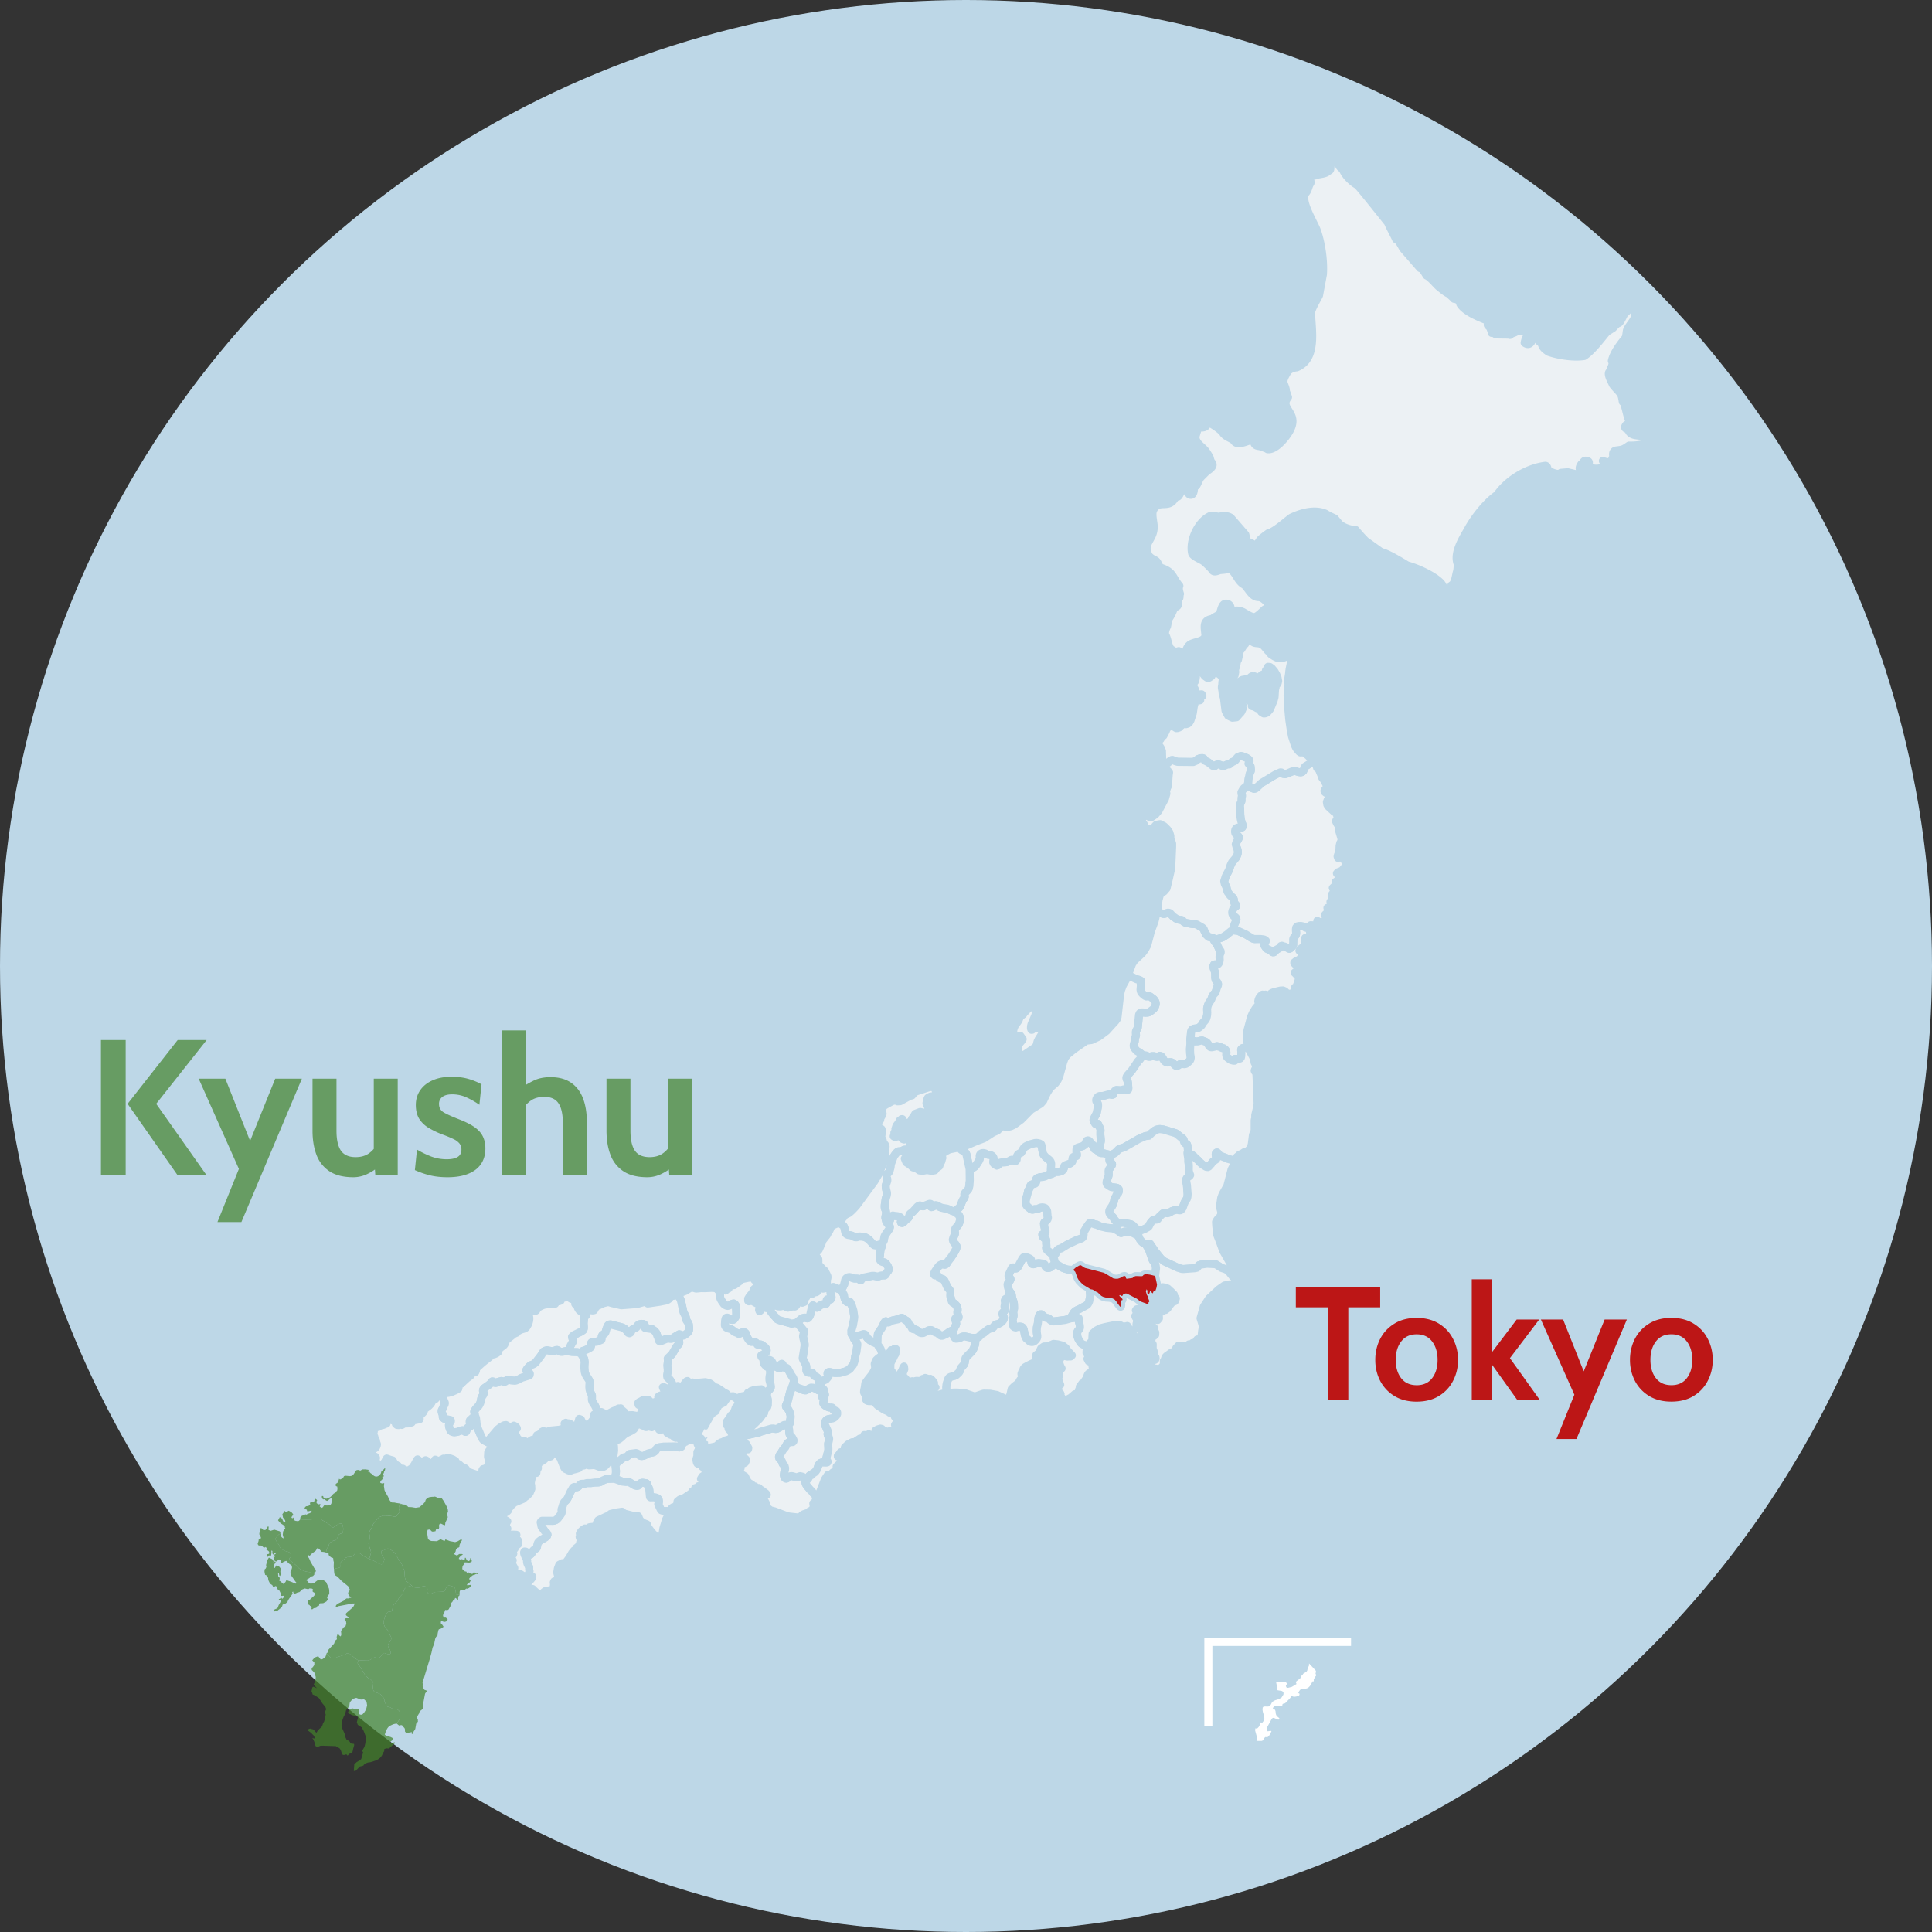 <svg xmlns="http://www.w3.org/2000/svg" width="120" height="120" fill="none"><rect width="100%" height="100%" fill="#333333" stroke="none"/><circle cx="60" cy="60" r="60" fill="#BDD7E7"/><path fill="#ECF1F4" fill-rule="evenodd" stroke="#BDD7E7" stroke-linecap="round" stroke-linejoin="round" stroke-width=".5" d="m50.679 92.854-.088-.035-.068-.066-.051-.06-.048-.078-.095-.077-.212-.256-.062-.1-.026-.096-.002-.049.006-.085-.164-.22-.09-.028-.083-.017-.08.024-.066.028-.06.012-.06-.002-.215-.06-.077-.007-.075.014-.077.033-.09.087-.049.02-.052-.007-.052-.043-.033-.073-.025-.097.028-.171.04-.135.013-.114-.036-.144-.118-.138-.029-.112-.044-.083-.032-.046-.061-.04-.041-.058-.019-.09.044-.116.13-.189.065-.114.151-.18.096-.18.039-.058.053-.046.06-.025.217-.01.04-.045.003-.081-.079-.151-.139-.156-.032-.08-.02-.25-.066-.316-.248.022-.41.22-.088.025-.088-.009-.072-.018-.121.002-.669.194-.111.049-.671.15-.367-.01-.113-.03-.078-.122-.076.087-.055.12.17.049.146.115.086.094.072.273.092-.007.075.136.056.105-.016.089-.207-.014-.14.006.042.096v.06l-.01.03-.018.015-.044.018-.013.01-.11.222.09.013.12.048.106.063.053.057-.006.096-.046.099-.137.072-.079.034-.115.008-.088.095.009.12.095.001.034.028-.09.08-.081.074.045.078.007.082h-.081l-.037.03.05.032-.029.042-.013.064.036-.036.187-.028.1-.02.185.111.11.243.126.152.18.105.015.107.172.005.16.113.098-.011.05.081.105.05.275.204.058.08-.125.02-.196.027-.083.147.078.09.09.02.057.06.03.011.032.04.063.117-.03.07.003.09.055.074.063.054.193.15.248.063.793.3.166.027.527.057.027.086-.091.107.033.118.065-.075.094.025.005-.08-.04-.125.082-.144.06-.063.102-.056.307-.099.051-.081.099-.04.181-.193.075-.099-.114-.07-.01-.088.11-.052.023-.109.103-.067.054-.191.017-.025zM53.246 83.454l-.034-.063-.155-.213-.044-.126-.123-.19-.004-.23.1-.344.023-.164.024-.09.027-.239-.055-.391-.099-.319-.057-.13-.05-.087-.063-.015-.052.028-.065-.007-.073-.057-.078-.148-.029-.105-.018-.134-.173-.3-.487-.195-.11.025-.103.051-.02.055.001.039.042.106.007.041.005.107.048.122.017.068-.006.074-.053.086-.071.013-.07-.016h-.074l-.03.047-.006.057.004.072-.006.06-.042.055-.054-.005-.076.005-.07.016-.152.057-.13.124-.066.027-.067-.01-.065-.037-.054-.061-.038-.028-.038-.01-.029.033-.024.056-.11.497-.038.086-.041.066-.053.06-.052.011-.062-.013-.076-.03-.129.012-.099.051-.304.26.157.133.298.355.01.098-.055.237.01.087.072.3.014.112v.104l-.118.756v.03l.055.131.079.134.076.174.014.096.002.093-.006.102.019.063.023.039.056.04.069.018.084.003.076-.015.07.044.038.073.04.061.048.04.137.07.06.062.049.071.023.064.007.126.426-.178.104-.119.063-.092-.067-.138.009-.07.057-.04.064-.008.302.064.325-.004.384-.106.168-.088.107-.086.042-.068.062-.067.054-.072.045-.08.04-.113.023-.102.036-.26.076-.263.059-.458z" clip-rule="evenodd"/><path fill="#ECF1F4" fill-rule="evenodd" stroke="#BDD7E7" stroke-linecap="round" stroke-linejoin="round" stroke-width=".5" d="m49.281 85.62-.04-.076-.1-.142-.196-.358-.067-.07-.07-.03-.058.007-.066-.042-.082-.176-.045-.026-.044.022-.03.045-.02.049.024.049.012.062-.04.034-.098.006-.185-.097-.098-.089-.077-.108-.072-.132-.077-.058-.075-.026-.2-.014-.161-.05.018.288.174.192.18.084.041.05-.006.092.008.159-.007.103-.022.103-.012.116.003.147.057.217.026.205-.012.044-.008.022-.013.02-.052.066-.107.091-.051.217.02.161.046.16-.003.195-.005.142-.032.112-.05.052-.044.06-.096.032.006.073-.01.151-.103.111-.183.253-.207.203-.134.135-.257.225-.562.157-.107.123.078.122.113.03.367.01.671-.15.111-.05.67-.193.121-.002.071.018.088.009.088-.025.41-.22.248-.021.069-.021.031-.04.03-.049-.01-.126.033-.165.01-.096-.016-.105-.048-.189-.079-.153-.051-.068-.076-.071-.022-.039-.005-.062.132-.311.114-.483.035-.099.057-.102.117-.352.047-.168z" clip-rule="evenodd"/><path fill="#ECF1F4" fill-rule="evenodd" stroke="#BDD7E7" stroke-linecap="round" stroke-linejoin="round" stroke-width=".5" d="m51.981 87.683-.029-.04-.115-.016-.053-.035-.053-.12-.043-.04-.06-.011-.073.004-.08-.01-.093-.039-.114-.065-.087-.068-.04-.076.006-.094.03-.109-.004-.088-.027-.048-.067-.048-.016-.022.01-.027.127-.036.048-.062-.04-.137-.012-.095-.019-.07-.022-.04-.03-.02-.07-.024-.04.076-.051.036-.059.015-.05-.01-.076-.038-.109-.07-.18-.065-.12-.002-.107.044-.093.069-.128.054-.091-.003-.08-.033-.046-.032-.22-.07-.085-.043-.072-.049-.094-.1-.084-.068-.118.352-.057.102-.035.1-.114.482-.132.31.005.063.023.039.075.071.051.068.079.153.048.189.016.105-.01.096-.034.166.01.125-.028.049-.032.04-.069.02.066.317.02.249.033.08.139.156.079.151-.004.081-.04.045-.216.01-.06.026-.054.045-.038.058-.096.18-.152.18-.065.114-.13.19-.043.115.018.09.041.058.062.04.032.046.044.083.028.112.118.138.037.144-.014.114-.039.135-.028.17.025.098.032.073.052.043.052.008.05-.02.09-.088.077-.032.075-.015.077.006.214.06.06.003.06-.012.067-.028.08-.024.083.017.09.027.164.221.15-.082.042-.078.044-.128.049-.038.08-.001.03-.03.026-.05.173-.11.09-.123.057-.104.032-.112.071-.148.074-.076.097-.038.28.009.057-.014.02-.045-.058-.113-.027-.091.128-.495.004-.08-.016-.33.059-.254.003-.083-.032-.09-.045-.09-.02-.095.03-.056.007-.056-.139-.326-.043-.083-.025-.087.01-.11.052-.097.08-.074.099-.033.235-.039.109-.049.136-.132.042-.088.004-.091z" clip-rule="evenodd"/><path fill="#ECF1F4" fill-rule="evenodd" stroke="#BDD7E7" stroke-linecap="round" stroke-linejoin="round" stroke-width=".5" d="m55.685 88.42.063.007.065.033.049-.24-.008-.072-.045-.065-.049-.004-.057.008-.07-.027-.054-.062-.014-.064-.01-.068-.037-.077-.053-.041-.073-.024-.075-.002-.057.022-.059-.06-.277-.118-.407-.267-.078-.077-.075-.09-.085-.074-.113-.03-.238-.004-.092-.036-.06-.09.007-.069.024-.089.004-.076-.055-.034-.022-.022-.057-.104-.011-.032.011-.136.031-.128.041-.29.162-.226.277-.35.125-.232.049-.148-.015-.119.087-.07-.091-.012-.013-.038.006-.033.028-.062.007-.041.05-.1.118-.11.24-.173.104.025.038-.018-.085-.102-.062-.115-.078-.211-.064-.102-.076-.095-.058-.115-.3-.126-.18-.108-.144-.129-.049-.067-.055-.122-.057-.044-.071-.016-.63.193.045.126.155.213.034.063.007.063-.059.458-.075.264-.036.26-.025.101-.04.114-.044.08-.054.071-.062.067-.042.068-.107.086-.168.088-.384.106-.325.004-.301-.064-.065.008-.057.04-.01.07.068.138-.063.092-.104.12-.426.177.18.382.072.024.029.02.022.04.018.07.013.095.04.137-.049.062-.127.036-.009.027.015.022.067.048.027.048.005.088-.03.109-.006.094.04.076.086.068.115.065.093.04.08.01.072-.005.06.011.044.04.053.12.053.035.115.016.03.04.017.059-.004.09-.042.09-.136.131-.11.049-.234.039-.1.033-.08.073-.051.098-.01.11.025.087.043.083.14.326-.007.056-.03.056.018.094.046.092.032.09-.004.082-.058.254.016.33-.005.08-.127.495.027.091.058.113-.02.044-.058.015-.28-.009-.096.038-.074.076-.071.148-.032.111-.058.105-.09.123-.172.11-.027.05-.03.03h-.08l-.048.039-.044.128-.042.078-.15.082-.007.085.002.049.026.095.062.101.213.256.094.077.048.078.051.06.068.066.088.035.144.08.126-.308.283-.731.191-.288.114.012.06-.006.03-.02.055-.082.043-.046.023-.018.184-.03.04-.04.026-.115.095.041.033-.065-.039-.086-.123-.023v-.04l.077-.063.071-.078.035.07.047.07.061.037.08-.036.011-.055-.005-.174.011-.037.017-.031-.048-.07-.098-.1-.012-.083-.036-.051-.058-.024-.079.002v-.05l.064-.044.087-.14.034-.033.044.023.066.125.057.03.041-.008.05-.02.044-.029.027-.032.03-.09-.015-.036-.043-.023-.061-.05.01-.186.204-.193.258-.132h.174l.058-.062.24-.163.169.064.064-.005-.048-.108.034-.037.03-.06.028-.076.054.009.15.08.005-.059.013-.021.023-.017.031-.04.1.116.084-.013.08-.065.173-.075.066-.077.006-.075-.099-.03.143-.08.165-.051.09.02-.082.131-.03.103.125.027.166-.033.091-.076.184.133.005-.047.007-.022v-.02l-.012-.044.108-.03.103.031.053.088-.042.136-.07-.047.014.033.008.06.01.043-.064-.046-.11-.047-.115-.023-.079.028.01.073.102.057.132.035.092.008.083-.019.19-.072.052-.042.025-.102-.013-.12-.036-.108-.043-.07.03-.05.03-.043.084-.08-.069.007-.054-.02-.04-.037-.024-.044.042-.062z" clip-rule="evenodd"/><path fill="#ECF1F4" fill-rule="evenodd" stroke="#BDD7E7" stroke-linecap="round" stroke-linejoin="round" stroke-width=".5" d="m50.874 85.865-.006-.125-.024-.065-.049-.071-.06-.063-.136-.069-.049-.04-.04-.061-.037-.072-.071-.045-.075.015-.085-.003-.069-.019-.056-.04-.023-.038-.019-.063.006-.102-.002-.093-.013-.096-.077-.173-.079-.135-.055-.132v-.029l.119-.756v-.104l-.015-.112-.072-.3-.01-.087.056-.237-.01-.098-.299-.356-.157-.133-.295.048-.805-.224-.111-.06-.045-.057-.043-.069-.095-.09-.172-.217-.031-.086-.003-.064.035-.088v-.035l-.02-.064-.032-.057-.024-.067.014-.058.057-.06.056-.045.074-.04.012-.027.023-.102-.07-.045-.095-.038.032-.1.026-.109-.128.085-.021.07-.052.067-.054.054-.07.023-.159.003-.066.023-.128.11.067.18.128.057.154-.035v.164l-.04.037-.132-.063-.097-.006-.069.104-.051.11-.061.05-.03-.077.01-.054.052-.125.025-.06.032-.088-.06-.108-.044.04-.08.034-.34-.19.007-.105.065.004.055-.001.048-.036-.03-.027-.065-.028-.028-.135-.07.047-.073.11-.074.059-.008.116-.057.01-.042-.035v-.13l.09-.148.15-.178.053-.055.021-.086.067-.14.11-.078.11.07.036-.09-.011-.115-.063-.15-.085-.131-.08-.056-.06-.119-.13-.096-.09.06-.142.02-.268.055-.271.085.009.087-.221.16-.086.06-.098.01-.124.01-.153.105.022.085-.054.02-.035.02-.11.091-.06-.02-.098-.033-.068.022-.022-.076-.096-.006.022.237-.003.073-.007.066v.116l.012.087.03.079.058.099.145.204.123.08.108.026.094-.026.17-.094.055-.022.061-.004.061.037.047.07.02.138.016.431-.006.072-.025.07-.035.064-.039.055-.037.046-.05.025-.063.003-.046-.008-.051-.021-.12-.076-.074-.032-.057.006-.047.04-.022.076-.013.072-.015.256.006.047.025.057.054.056.1.053.19.054.063.037.067.053.071.078.2.075.072.047.089-.008.12-.073.057-.014.108.005.03.016.036.035.068.202.09.162.07.093.127.085.102-.007.085.01.08.03.064.055.043.075.057.024.144-.028.068.024.19.14.055.051.04.08.023.073-.02.083-.1.102-.101.065-.072.03-.043.026v.054l.018.047.115.114.162.051.2.014.075.026.077.059.072.13.077.11.098.087.185.098.099-.006.039-.034-.013-.062-.023-.05.02-.048.03-.045.043-.022.046.026.082.176.066.041.057-.005.07.028.069.07.196.359.099.142.04.076.034.17-.045.168.084.068.094.1.072.05.085.041.22.071.047.032.078.033.092.003.127-.054.094-.069.107-.044.12.002.18.065.108.07.076.037.051.011.059-.015.051-.035.04-.077z" clip-rule="evenodd"/><path fill="#ECF1F4" fill-rule="evenodd" d="m45.466 86.946-.116.039-.099.141-.135.195-.084.032-.209.108-.068.13-.034.058-.046.113-.032.05-.043.035-.1.061-.136.092-.422.762-.085.043-.118-.033-.074.17-.067.09.05.148.117.143.193-.06-.055.083-.062.122.017.021.116.052.01.124.125-.007.261-.057.183-.168.12-.061.156-.055.133-.083.153-.036.11-.05-.042-.11-.131-.138-.041-.077-.013-.116-.09-.07-.003-.077-.018-.078.008-.057.031-.244.16-.224.129-.205.15-.136.061-.16.043-.14.082-.094.063-.083-.01-.08z" clip-rule="evenodd"/><path fill="#ECF1F4" fill-rule="evenodd" stroke="#BDD7E7" stroke-linecap="round" stroke-linejoin="round" stroke-width=".5" d="m47.85 85.95-.057-.216-.003-.147.013-.116.021-.103.007-.103-.008-.16.006-.091-.042-.05-.18-.084-.173-.192-.018-.288-.116-.114-.018-.048v-.054l.044-.026.071-.03.1-.065.1-.102.021-.083-.024-.072-.04-.081-.053-.05-.19-.14-.069-.025-.144.028-.057-.024-.043-.075-.063-.056-.08-.029-.086-.01-.102.007-.128-.085-.069-.093-.09-.162-.068-.203-.035-.034-.03-.016-.11-.005-.055.014-.12.072-.09.009-.071-.047-.2-.076-.072-.077-.067-.053-.063-.037-.19-.054-.1-.052-.054-.057-.025-.057-.006-.047.015-.257.013-.071.022-.077.047-.04.057-.005.074.032.12.076.052.021.046.008.062-.003.05-.025.037-.046.04-.055.034-.064.026-.07.005-.071-.016-.432-.02-.138-.047-.07-.06-.037-.062.004-.056.022-.168.094-.095.026-.108-.025-.123-.08-.145-.206-.057-.098-.03-.079-.012-.087-.001-.116.007-.066.004-.073-.023-.237-.113.085-.044-.078-.112-.034-.082-.022-.17-.006-.408.02-.238-.004-.309.031-.288-.084-.21.121-.172.108-.284.108-.201.066-.06.075.018.015.16.126.1.227.15.696.126.255.033.112.024.14.128.194.022.067.007.055.002.052.015.113-.003.112-.029.09-.068.091-.16.125-.076.044-.065.008-.071-.022-.04-.035-.11-.02v.081l-.04.193.031.106.017.127-.016.075-.046.058-.063.059-.061.078-.267.46-.26.25-.008.012v.005l.007.044.003.076-.006.095-.031.203.026.258.002.16-.033.142-.005.1.016.094.156.143.094.14.025.051.018.06.013.112-.011.08-.052.148h0l.118.032.148-.005-.01-.073.03-.073.058-.056.07-.025.045.016.046.038.057.034.076.005.047-.032.138-.191.03-.015.024.006.017-.005.006-.053.01-.045.027-.034.035-.022.036-.011-.004.095.03.052.053.023.071.009.032-.006.036-.016.034-.023.026-.022.035-.022.029.01.03.023.037.011.7-.063.26.063.097.063.206.17.177.062.298.196.104.09.159.068.126.154.102.018.203-.008.157.112.182-.018.172-.082.393-.07.011-.156.1-.015.035.144.17.03-.12-.262.187-.067-.007.157.182-.02-.002-.166.166-.01.128-.01.12.127.096.05.089-.032.083-.038.108-.091.051-.066.013-.02.008-.022.012-.044z" clip-rule="evenodd"/><path fill="#43842B" fill-opacity=".7" fill-rule="evenodd" d="m21.32 94.928-.04-.209-.012-.031-.04-.043-.068-.017-.107.025-.153.072-.065.043-.11.095-.065.003-.071-.048-.116-.123-.074-.05-.082-.04-.329-.205-.08-.036-.088-.022-.151-.01-.102.005-.263.045-.228-.003-.165.022-.294.007-.04.045-.065.031-.151-.02-.074-.033-.046-.058v-.06l-.022-.066-.05.058-.066-.038.023-.073.062-.077.023-.064-.103-.122-.174-.1-.13.073-.093-.023-.084-.084.007.127-.096.126.04.206.123.158.024.089-.05.038-.071-.035-.041-.077-.032-.077-.092-.115-.077.015-.038.092-.054.084.053.065.105.118.283.185-.037.047.05.077-.066.069-.069.125-.026.206.036.145.02.086-.075-.034-.058-.055-.04-.07-.027-.168v-.002l-.024.04-.084.05-.166.186-.032.059.007.07.04.078.17.255.027.065.017.061.046.07.077.07.178.097.233.064.076.036.059.078.03.088-.002.07-.024.055-.084.078.01.054.043.061.39.33.1.113.089.078.147.091.238.086.544.105v-.047l.081-.027.017-.129-.1-.107-.234-.399-.083-.197-.071-.11-.024-.121.126.058.148-.148.222-.157.12-.185.09.061.175.187h.054l.077.007.123.033.064.008-.016-.095-.005-.066.007-.082.038-.057.046-.041.024-.03.019-.049.024-.127.035-.059.052-.044.072-.031.054-.04.052-.03.111-.005.05-.032.063-.106.032-.039.037-.109.033-.068.064-.046.064-.029.053-.008.047-.02.031-.045.026-.205zM29.672 97.712l-.11-.024-.141-.028-.07.092-.043.016-.022-.03.002-.032-.064.033-.04-.018-.029-.036-.035-.02-.05.014-.057.024-.052-.094-.081-.002-.109-.108-.061-.042.02-.185.086-.108.036-.118.085-.003.21.013.137-.036.022-.081-.094-.179-.025.146-.034.037-.05.019-.048-.01-.049-.035-.038-.057-.046-.105-.043.003-.01.08-.019.072-.072-.005-.054-.052-.08-.015-.057.029-.093-.048.03-.076.084-.096.146-.1-.06-.027-.17.002-.142.1-.179-.093.093-.16.023-.11.097-.117.085-.032.041-.047-.004-.097.058-.135.11-.19-.098-.015-.181.104-.155.052-.325-.06-.277-.108-.059.104-.246-.113-.228.12-.348-.013-.105-.04-.098-.078-.065-.433.042-.144.145-.02.078.09.048.038h.108l.108-.02.026-.1.047-.025.135-.033.02-.082-.016-.1.027-.092.099-.04.086.042.123.063.048-.02.017-.149.097-.199.054-.136-.044-.18.058-.175-.015-.133-.041-.128-.089-.162-.127-.232-.12-.167-.109-.017-.107.014-.11-.062-.092-.037-.088.014-.12.002-.165.027-.122.06-.078.09-.046.139-.088.1-.195.174-.03.048-.27.044-.242-.041-.212-.008-.148-.145-.197-.017-.103-.033-.031.034-.07.066-.015.029-.023.06v.096l.043.148-.01.061-.034.068-.065.08-.032.061-.04.051-.054.027-.082.009-.326-.051-.324-.013-.05.007-.078.02-.163.069-.067.05-.068.072-.08.112-.134.15-.06.114-.053.149-.128.21-.015.042-.008.037-.004.053.003.058.033.18-.01.111-.08.284.024.118.116.353.02.107-.114.398.194.065.435.247.14.022.075-.027.023-.076.072-.168.006-.054-.032-.061-.096-.131-.034-.067-.036-.158v-.062l.025-.041.164-.039.113-.066.087-.027.078.004.169.1.186.144.085.106.17.333.05.072.108.134.041.076.061.19.078.162.019.072.01.06.02.308.013.08.086.177.334.281.102.074.075.04.14.017.103-.002.107-.017.155-.075.076-.008.077.018.063.042.041.051.03.05.001.06-.011.052-.008.052.011.05.032.048.042.036.061.019h.07l.104-.03.064-.04.105-.037.503-.023.067-.016.024-.032.034-.057.078-.166.033-.05.043-.044.065-.016.077.005.103.037.081.013.076.034.053.069.047.191.013.102.023.08.026.037.179.015.004-.019v-.177l.05-.134.253.033.102-.097.078.005.099-.042.086-.072.037-.087-.031-.036-.158.023-.07-.009.044-.073.047-.035.046-.025.048-.042.056-.105-.024-.045-.05-.025-.023-.043.068-.093.166-.129.098-.023.112-.057.107.019z" clip-rule="evenodd"/><path fill="#43842B" fill-opacity=".7" fill-rule="evenodd" d="m20.441 99.018.012-.057-.005-.207-.015-.084-.113-.259-.064-.145-.174-.126-.344.007-.263.194-.09.015h-.134l-.114-.086-.055-.082-.092-.046.055-.027.104-.057.078-.047.078-.082.135-.039.083-.087.001-.094-.544-.104-.237-.086-.148-.091-.089-.078-.1-.112-.39-.33-.043-.062-.01-.054.084-.078.025-.055.002-.07-.03-.088-.06-.078-.076-.036-.232-.064-.178-.098-.077-.07-.046-.069-.018-.061-.027-.065-.17-.255-.04-.078-.006-.07.032-.059.166-.186.083-.05.024-.04-.039-.109-.342-.104-.233.073-.13-.06.014-.176-.035-.057-.155.232-.129.02-.152-.14-.065.065-.023.148-.026.176.07.125.027.072.012.042-.058.054-.038-.012-.046.031-.01.107-.061.19.065.095h.14l.054.018.094.087.057.019.054-.007.04-.03.04.047.018.034v.038l-.018.057.056.026.06.038.049.05.02.065-.018.072-.115.029.022.162.038-.017.04-.07.086.004.04.015.02-.047.023-.14-.013-.138.07.026-.007.083.012.082.026.067.104-.11.06.003.007.059-.075.031-.003.055.02.117-.055-.019-.032-.004.05.163.021.069.08.054.074-.008.063-.078.06-.043.134.093.008.126h.055l.102-.071.154-.055.166.168.181.133.01.133-.045.145-.051.094.008.184.295.421.094.114-.082.023-.283-.12-.283-.097-.047.094-.032.05-.075.036-.023.04-.028.019-.02-.039-.054-.039-.048-.05-.043-.032-.11-.074.07-.07-.02-.106-.075-.063-.016-.228h.047l.028.154.032.058.043-.05.008-.098-.012-.153.012-.06.039-.054-.06-.097-.083-.099-.165-.05-.079.141-.055.031-.031-.082.015-.097.078-.145.036-.04-.024-.047-.028-.011-.031.035-.035.034-.017-.003-.003-.016.006-.056-.003-.015-.079-.12-.208-.097-.098.16-.015.189-.048.039-.012.106.02.082-.038.094-.075.067-.007.144.04.192.072.024.051.052.045.062.02.08.007.077.02.064.047.1.06.098.124.08.063.137.063-.027.055-.055.09.029.028.068.012.078.033.04.046.03.057.05.11.231-.001.09.19-.016-.072.149-.061.045-.046-.068-.058.02-.034.049-.065.011v.05l.034.041.058-.034.023.038-.02.095-.053.095-.057.098-.06.159-.043.042-.072.03-.066.028-.084.069.034.079.05-.027.073-.046.073.022.034.019.016-.061.123-.092.128-.117.03-.101.019-.05.077-.004.102-.057.111-.087.046-.118.072-.11.137-.192.07-.107-.031-.08.05-.045.019.02.003.056.042.053.11-.015.096-.05.13-.03.095-.082.076-.08.16-.064.175.038h.065l.054-.041.163.015.064.06-.022.059-.017.034.021.044.049.03.063.034.015.12-.049.058-.06.065-.069.057-.057.045-.072.076-.061.026-.076-.011.003.144.004.129.095.045.045.053.077.042.019.099-.039.068.084.004.092-.068.133-.019.046-.026.027-.08.094-.014.032-.05-.005-.072.05-.041.202-.007.195-.101.104-.132-.054-.103.022-.084zM28.364 99.049l-.025-.038-.024-.079-.013-.102-.046-.192-.054-.068-.075-.034-.082-.013-.103-.037-.077-.005-.065.016-.043.043-.033.051-.077.166-.034.057-.025.033-.067.015-.502.023-.106.036-.064.042-.104.029h-.07l-.06-.019-.043-.036-.032-.048-.01-.05.007-.052.012-.052-.002-.06-.03-.05-.04-.051-.064-.042-.077-.018-.076.008-.154.075-.108.017-.104.002-.14-.018-.074-.039-.102-.074-.288.076-.068.042-.085.068-.034.062-.059.17-.08.142-.156.166-.034.047-.084.164-.07.081-.115.108-.068.096-.044.108-.025.177-.027.067-.05.029-.068.013-.076.003-.068.027-.062.074-.068.12-.1.298-.022.107v.066l.011.059.02.075.04.107.046.075.12.117.056.072.049.109.03.099.08.146.023.073-.004.089-.033.078-.104.147-.062.115v.079l.025.071.09.157.037.09.017.127-.03.051-.06.022-.065-.007-.255-.079-.046.019-.058.052-.103.144-.082.074-.083.033-.15-.044-.067-.003-.07.02-.173.112-.078.037-.075.023-.069.008-.372-.017-.16.017-.066.151.059.11.055.055.339.546.102.125.114.098.125.064.143.139.042.109-.026.29.025.146.043.07.043.038.37.149.058.085.142.15.028.062.014.049.004.062.01.062.021.065.104.193.061.051.13.023.16.09.033.01.048.007.057-.001.16.026.102.079.062.084.03.077-.002.067-.022.146-.004.1-.028.084-.14.21-.014.029-.012.015.059.047.092.073.117-.031.04.008.027.008.035.052.105.114.024.038.015.064-.004.105.026.047.087.043.102-.005.217-.038-.007.026-.006.016-.024.039.037.014.015.01.02.023.037-.031.013-.038.006-.047.02-.055.071-.098.028-.058.053-.3.014-.045.069-.07.026-.035-.003-.133-.01-.029-.019-.023-.014-.041.007-.076.023-.062.072-.121.015-.011.025-.103.064-.077.173-.143-.026-.19.133-.701.018-.052.078-.105.018-.057-.153-.056-.065-.108-.045-.162.012-.071-.014-.115.061-.18.205-.68.184-.6.107-.394.066-.307.097-.229.065-.316.056-.127.044-.041.03-.014.016-.031.013-.147.04-.169.023-.055.043-.024.063-.013.056-.033.139-.097-.083-.128-.093-.099.017-.124.104.019.089.035.118-.029.104-.12-.095-.108-.034-.019-.092.001-.057-.07-.016-.08.091-.188.03-.108.023-.028.112.012.075-.025.03-.04.097-.17.02-.07-.004-.05-.009-.017-.002-.011.016-.03.026-.032.07-.06.066-.113.085-.053.03-.086.065.025.075.108.043-.028.006-.094.013-.107.015-.017.025-.015.023-.026.007-.031z" clip-rule="evenodd"/><path fill="#43842B" fill-opacity=".7" fill-rule="evenodd" d="m25.244 98.204-.086-.176-.013-.081-.02-.308-.01-.06-.02-.072-.076-.162-.062-.19-.041-.076-.109-.134-.048-.072-.171-.332-.085-.106-.186-.145-.169-.1-.078-.004-.087.027-.113.066-.164.038-.025.042v.062l.037.158.033.067.096.13.032.062-.006.054-.072.168-.023.076-.075.027-.14-.022-.434-.247-.195-.065-.26-.125-.314-.218-.069-.03-.081-.01-.085.004-.065.03-.126.143-.075.056-.098.02-.205.019-.088.042-.093.092-.133.101-.073.078-.05.1.008.113.008.041-.014.047-.007.015-.077.035-.21.033-.085.057h-.001l.021.25.044.115.157.09.248.263.416.337.068.124.011.042.02.028.01.027-.02.035-.061.08-.024.049-.01.044.014.068.037.076.06.063.073.03v.048l-.051.002-.045.01-.087.032-.084-.008-.06.032-.115.107-.373.189-.097.075-.05.088.074.04.088-.043.884-.168.145-.003-.064.16-.082.103-.385.338-.029.052.016.078.124.1.044.083-.155-.001-.06.024-.046.064.093.09.02.164-.05.158-.117.07-.138.192-.027.047.021.179-.007.077-.05.07-.142-.138-.04.012-.043.126-.007.058.018.055-.011.061-.025.032-.07.045-.016.033-.055.161-.391.423-.005.021.005.093-.01.021-.045.018-.019.024-.002.006h.001l.003.004.057.052.145.168.057.051.08.03.088.002.138-.034.12-.054.29-.08.07-.04.076-.024.059-.025.058-.043.084-.018.114.041.343.285.205.135.16-.017.372.017.069-.008.075-.023.078-.037.172-.111.071-.021.067.003.15.044.083-.033.082-.074.103-.144.058-.052.046-.019.255.079.066.008.059-.023.03-.051-.017-.127-.036-.09-.09-.157-.026-.071v-.079l.062-.115.104-.147.033-.078.004-.089-.023-.073-.08-.146-.03-.099-.049-.109-.057-.072-.12-.117-.045-.075-.04-.107-.02-.075-.01-.058-.001-.067.022-.107.1-.298.068-.119.062-.075.068-.027.076-.003.067-.013.05-.029.027-.067.026-.177.044-.108.068-.096.114-.108.07-.081.085-.164.034-.046.157-.167.08-.143.058-.17.034-.06.085-.069.068-.042.288-.076z" clip-rule="evenodd"/><path fill="#43842B" fill-opacity=".7" fill-rule="evenodd" d="m24.798 93.538.014-.028.07-.067.031-.034-.066-.022-.231-.036-.14-.03-.092.013-.117-.07-.091-.117-.074-.185-.168-.289-.054-.126-.02-.17-.013-.047.017-.216-.115.029-.106-.029-.023-.02.001-.025.01-.085.087-.061.024-.04.035-.052-.014-.048-.02-.063h.083l.01-.086-.047-.067.06-.087-.002-.037.014-.04.049-.079.018-.137-.062-.063-.166.056-.146.124-.044.139-.083.115-.067.05-.09.013-.087-.043-.052-.114-.053-.078h-.138l-.079.034.037-.125-.203-.03-.187.004-.133.076-.078-.039-.063-.005-.07.009-.043.02-.164.246-.114.09-.113.017-.256-.023-.09.016-.031.031-.018.043-.046.05-.124.082-.057.005-.044-.046-.06.195-.03.05-.055.04-.042.023-.026.035-.008.08.041.05.06.012.018.113-.013.125-.084.1-.04.063-.086.03-.073.07-.072.087-.084.078-.221.095-.116-.015-.073-.05-.03-.096-.058-.011-.027.05.03.11.066.058.061-.02.035.035.061.035.07.042.068-.033.095-.084.105-.063.025.07.023.05-.027.126-.016.096-.047.072-.096.011-.081.038-.15-.004-.081.003-.054.08-.02.035-.035.004-.027.03-.026-.017-.066-.036-.042-.039.054-.095-.019-.054-.11.024-.034-.024-.075-.046-.023-.103.05-.061-.025-.058-.06-.042-.069-.035-.017.164-.038.04-.038.02-.048.01h-.06l-.06-.005-.031.07.015.08-.093.076-.056.022h-.052l-.056.01-.058.052-.03.053-.004.045.026.03.066.013.048.02.013.087.051.02.173-.042.067-.002-.034.083-.062.056-.074.031-.07.01-.02.018-.059.047-.062-.02-.096.035-.166.073-.058.061-.024.158-.02.023.294-.007.164-.022.229.003.262-.045.102-.005.152.01.088.022.08.036.329.205.081.04.075.05.115.123.072.048.064-.003.11-.095.066-.044.152-.071.107-.025.068.017.04.043.012.031.04.209.002.046-.025.205-.032.045-.047.02-.052.008-.064.03-.065.045-.032.068-.038.11-.032.038-.063.106-.05.032-.111.005-.051.03-.054.04-.072.031-.052.044-.035.06-.024.126-.02.05-.023.029-.047.041-.037.057-.008.082.005.066.016.094v.001l.084.011.017.035-.002.055.025.073.04.046.111.082.024.013.028.002.029.007.03.026.008.031-.002.083.036.123-.01.278.014.17h.001l.085-.057.21-.033.077-.035.007-.015.013-.047-.007-.04-.009-.115.05-.099.074-.078.133-.101.093-.092.088-.043.205-.017.098-.02.075-.057.126-.143.065-.03.085-.004.081.01.07.03.314.218.259.125.115-.398-.021-.107-.116-.353-.024-.118.08-.284.01-.11-.032-.181-.004-.057.004-.054.008-.037.015-.042.128-.21.053-.149.06-.113.135-.15.08-.113.067-.072.068-.05.163-.068.078-.02.049-.008.325.012.325.052.082-.01.053-.026.041-.05.032-.062.065-.08.033-.067.011-.061-.043-.149v-.096zM24.834 106.331l-.062-.085-.101-.079-.16-.026-.058.001-.048-.007-.033-.01-.16-.09-.13-.023-.06-.051-.105-.193-.022-.065-.009-.062-.003-.062-.014-.049-.029-.062-.142-.15-.058-.085-.37-.149-.043-.038-.043-.07-.025-.146.026-.289-.042-.11-.143-.139-.125-.064-.114-.098-.102-.125-.339-.546-.055-.055-.059-.11.066-.151-.204-.135-.344-.285-.114-.041-.084.018-.058.042-.059.026-.075.024-.072.04-.29.08-.12.054-.137.034-.089-.002-.079-.03-.057-.051-.145-.168-.057-.052-.003-.004-.052.169-.018.042-.066.065-.114.079-.107.033-.164-.21-.225.083-.146.173.131.132v.154l-.096.136-.072.06.006.118.086.08.022.033.06.058.047.137.036.13-.031.278-.096.172.059.094.147.152-.066-.031-.176-.067-.05.051-.052.233.056.138.012.061.085.031.252.152.07.056.206.321.152.176.058.101.008.115-.072.133.054.154-.032.21-.062.227-.066.103-.062.201-.262.251-.09.149-.07-.062-.104-.132-.065-.026-.046-.007-.07-.029-.051-.002-.044.013-.14.072.116.07.16.129.143.144.06.111-.006.074-.086-.013-.061-.006.073.079.055.135.03.091.019.116.054.091.144.014.142-.056.12-.004.832.027.236.139.064.091.052.146.003.088.027.043.081.041.076-.002.063-.028.06-.003.07.075.093-.106.106-.041.09-.048.036-.129.019-.105.064-.219-.01-.081-.197-.026-.113-.166-.074-.026-.084-.053-.059-.124-.066-.257-.162-.361-.023-.131.01-.12.06-.258.07-.179.088-.155.05-.217.04-.067.147-.17.021-.053.022-.162.015-.063.172-.205.223-.068.28.108.208-.012.152.146.032.229-.061.248-.123.2-.096.102-.051.025-.07.002-.073-.025-.019-.046.017-.168-.057-.107-.13-.032-.137.01-.132-.03-.13.066-.124.165.04.079.06.045.054.013.094.057.317.059.053.108-.069.272.059.165.237.15.12.209.072.186.067.179.008.119-.038.316-.05.205-.143.243.059.109-.12.409-.076.061-.214.135-.139.129-.03.416.11-.011.09-.087.166-.177.228-.059.033-.057.1-.077.148-.059.139-.017.137-.038.198-.068.09-.039.09-.052.085-.062.066-.066.062-.09.093-.192.05-.082.01-.134.133-.041.148.014.388-.34-.04-.056-.173.077-.1-.038.048-.094.116-.078.016-.048-.018-.074-.112-.06-.129-.04-.184-.058-.064-.057.078-.244.093-.161.063-.077.08-.063.204-.094.113-.03.11-.012.012-.017.013-.028.14-.21.03-.084.003-.1.023-.146.001-.067z" clip-rule="evenodd"/><path fill="#ECF1F4" fill-rule="evenodd" stroke="#BDD7E7" stroke-linecap="round" stroke-linejoin="round" stroke-width=".5" d="m30.004 91.25.08-.015.13-.058.172-.206-.012-.23-.064-.257.015-.285.064-.102.075-.05.061-.069.026-.157-.018-.149-.041-.014-.178-.062-.154-.091-.058-.016-.09-.068-.095-.132-.3-.72-.053-.493-.058-.148-.318.29-.021.075.012.102.037.053.019.036.01.056-.02.036-.026.032-.148.065-.022.025-.019.037-.035.112-.03.07-.039.018-.046-.029-.056-.053-.068-.024-.063.012-.275.095-.177.022-.095-.013-.071-.032-.057-.05-.036-.064-.035-.087-.028-.093-.01-.076v-.066l.022-.053.093-.144v-.039l-.022-.041-.39-.084-.07-.057-.023-.061.013-.062-.003-.073-.048-.076-.027-.108.01-.09.051-.09.081-.205.032-.047.022-.057v-.066l-.096-.226-.02-.062-.015-.1-.001-.055.008-.087-.005-.028-.021-.037-.013.008-.013.053-.078.06-.146-.037-.077-.036-.099.035-.015.114v.107l.01.058-.058-.01-.11-.008-.04.03-.011.148-.024.07-.078.104-.085.09-.206.158-.113.027-.038.028.039.13-.031.058-.162.161-.07.077.005.195-.266.054-.164-.003-.063.15-.209.058-.26.012-.041.014-.069.051-.038.02.015-.095.023-.085.033-.075.04-.06.062-.023.054.013.083.063.08.01-.09-.131-.064-.06-.096.025-.149.03-.079.027-.116-.032-.004.083.017.043.098.108-.07.097-.033.072-.103-.01-.07-.06-.037-.215-.098.011-.088-.023-.134-.074-.073.025-.055.037-.074.026-.08.012-.069-.006-.046-.03.009-.072-.071-.06-.072-.025-.096.075-.06.056-.045.073-.029.076.067.023.014-.017.034-.055.053.023.209.046.077-.002.085.074-.118.038-.085.043-.223.05-.035.02-.035.05-.078.013-.088-.013-.06-.026-.038.075-.018.08-.019.2-.023.046-.036.043-.02.049.025.06.083.066.012.025.016.073.074.129.029.164.024.046.017.057-.013.086-.053.105-.064.057-.07.043-.071.064-.063.106.007.072.035.065.02.088.03.067.137.013.047.081-.04.154.041.05.023.07-.02.076-.03.094.01.073-.055.154-.104-.004-.005.081.078.036.03.053.089.066.057-.056.031-.147.198-.169.245-.28.117-.216.199.071.166.044.113.196.18.136.047.012.004.03-.028.053-.007.075.056.07.014.052.027.022.047-.015.042-.031.03-.032.01-.014.038-.016.036-.023.026.002.011.059.017.04.042.014.049-.01.04-.022.043.085.077-.013.269-.17.057-.058.125-.178.149-.282.036-.044.058.044.023.102-.014.116-.048.088.05.028.038-.01.032-.042.027-.064.016.04.025.047.033.037.037.008.046-.021.012-.024v-.023l.019-.024.007-.04.052-.048.015.004.028-.051-.002-.03-.026-.052.075-.035.055.026.094.102.048.025.171.058v-.017l.028-.02.033.004.016.054.003.043.01.022.022.007.039-.004.076-.038.024-.071-.019-.082-.047-.074.044-.069.026.008.02.04.023.02h.148l.061-.013.17-.074.067-.045.08.02.206-.079.314.12.076.058.05.014.005.042-.09.093-.16.13.01.105.064.036.19-.008v-.04h-.076l.115-.15.1-.024.101.063.123.111.053.03.149.064.06.039.132.19.032.03.121.022.34.118.096.057.063.052.067.04.053.063.022.115-.024.094-.054.043-.063-.01-.047-.063-.012.053-.04.097-.019.03-.113.089-.017.11.079-.006.108-.064.161-.142.24-.136.062-.075-.01-.101-.113-.244-.027-.119.01-.162zM42.791 82.371l-.002-.052-.007-.055-.022-.067-.127-.194-.025-.14-.032-.112-.128-.255-.15-.696-.098-.227-.16-.126-.018-.016-.022.028-.051.01-.051.003-.264.052-.066.14-.106.074-.131.046-.347.069-.75.111-.143-.117-.524.149-.975.077-.533-.122-.283-.081-.295.074-.178.08-.278.127-.129.228-.093.014-.105-.013-.108-.027-.169-.034-.19-.098-.16-.104-.023-.09-.035-.08.004-.079.014-.015-.02-.005-.238.084-.026.02-.022.031.017.028.021.023.063.048.02.023.016.025.014.028.014.056.01.031.048.086.042.05.138.112.065.04.16.063.016.013.014.013.014.023.003.03-.013.037-.041.036-.024.01-.027.018-.013.046-.035.366.015.217-.002.121-.035.088-.117.087-.455.22-.07.053-.055.056.007.072.033.057.017.08-.014.107-.134.236-.106.359.205.038.343.01.19.061.082-.1.053-.043.095-.023.287-.127.096-.069.029-.06.007-.061-.008-.056v-.06l.023-.056.053-.04.27-.015.266-.105.028-.015.015-.027.005-.044.001-.063.01-.093.031-.062.063-.049.06-.035.05-.047.028-.063.058-.206.07-.16.034-.06.065-.039.086-.008.688.177.111.046.078.054.076.067.145.183.067.02.058-.026.052-.071.03-.067.04-.058.061-.047.177-.081.052-.053.04-.07.061-.055.113-.045.11-.007.09.015.069.055.009.044-.002.03-.015.046.008.032.009.018.028.02.403.057.176.121.097.118.043.106.023.077.044.087.02.06.016.082.032.084.054.038.077-.024.317-.134.116-.017.083.001.064.016.065-.006.094-.039.12-.09.26-.152.108.02.04.036.072.022.065-.008.077-.044.16-.125.068-.091.028-.09.003-.112z" clip-rule="evenodd"/><path fill="#ECF1F4" fill-rule="evenodd" stroke="#BDD7E7" stroke-linecap="round" stroke-linejoin="round" stroke-width=".5" d="m35.772 80.932.238-.084.021.005.069-.089.09-.027.065-.032.076-.022.07-.044-.093-.057-.119.007-.11.013-.109.045-.037.025-.061-.007-.027-.026.038-.063-.029-.032-.096.067-.094.006-.179.061-.081-.05-.118-.097-.078-.083-.075-.026v.092l-.054.08-.09-.032-.07.043-.05.08-.049.103-.103.035-.124-.025-.099.017-.019.165-.126-.011-.13.036-.31.014-.147.032-.178.073-.159.093-.123.026-.089.03-.058.012.103.047.055.049-.033.03-.077.02-.178-.004-.105.001-.141.04-.111.013-.063.066.04.074.122.086.092.048.018.093v.088l-.014.112-.044.168-.064.11-.07.12-.094.067-.246.074-.137.071-.1.031-.011.085-.184.081-.152.127-.322.25-.03.097-.086.098.014.07-.05.065-.124.09-.164.126-.053.195-.126.092-.123.053-.186.036-.109.14-.315.245-.141.115-.112.102-.259.233-.014.143-.037.088-.104-.028-.073.07-.129.188-.218.158-.179.165-.121.114-.027.049-.122.024-.038.086-.02.056-.025.15-.096.06-.096.047-.176.08-.24.07-.186.024-.17-.02-.024.016.021.037.005.028-.009.087.002.054.014.1.02.063.096.227v.065l-.021.057-.032.047-.081.205-.052.09-.01.09.027.108.05.076.002.073-.013.062.022.061.071.057.39.084.022.041v.04l-.093.142-.022.054v.066l.01.076.028.093.034.087.036.064.057.05.071.032.095.013.178-.022.275-.096.063-.012.067.025.057.053.046.03.04-.02.029-.069.035-.112.019-.037.022-.025.148-.065.026-.032.019-.036-.01-.056-.018-.036-.038-.053-.011-.102.02-.075.319-.29-.015-.103-.023-.057-.012-.084.04-.088.083-.116.167-.175.08-.158.036-.111.016-.112.022-.086.042-.09.088-.134.018-.06-.008-.08-.039-.081.01-.078.05-.076.294-.208.114-.098.068-.075.036-.053.063.01.04.048.052.036.07.006.098-.057.241-.069.084.016.063.031.06.005.063-.03.067-.067.052-.039.084-.002.078.03.082.023.215.016.072-.017.125-.046.224-.121.438-.135.054-.04.01-.078-.038-.066-.066-.05-.068-.036-.035-.03-.007-.03.013-.04.04-.057.105-.122.062-.055.07-.047.11-.04.082-.043.096-.079.331-.428.11-.182.057-.074.08-.044.117-.03.341.059.082-.003.148-.071.069-.003.156.092.08.023.09-.002.23-.053.168.027.106-.358.134-.237.014-.106-.017-.08-.033-.058-.007-.072.055-.056.07-.053.455-.22.116-.087.036-.088.002-.12-.015-.218.035-.366.013-.046.027-.018.023-.01.042-.036.013-.036-.003-.03-.014-.023-.014-.013-.016-.014-.16-.064-.066-.038-.137-.112-.042-.051-.048-.086-.01-.03-.015-.057-.013-.028-.016-.025-.02-.023-.063-.048-.021-.023-.017-.028.021-.03zM42.176 83.257l-.032-.106.04-.193v-.081l-.259.151-.12.09-.093.039-.066.006-.064-.016H41.5l-.116.015-.317.135-.077.024-.054-.038-.032-.084-.015-.081-.02-.06-.045-.088-.023-.077-.043-.106-.097-.118-.176-.121-.403-.058-.028-.019-.01-.018-.007-.032.015-.045.002-.03-.01-.045-.068-.055-.089-.015-.11.007-.114.045-.061.055-.04.07-.052.053-.177.08-.062.048-.04.058-.03.067-.05.071-.059.027-.067-.021-.144-.183-.077-.067-.078-.055-.11-.045-.69-.177-.085.008-.065.039-.035.06-.069.16-.058.206-.029.063-.05.047-.06.035-.062.049-.032.062-.009.093v.063l-.006.044-.015.027-.028.015-.266.105-.27.014-.053.041-.023.057v.059l.008.056-.007.06-.028.061-.097.07-.287.126-.095.023-.053.043-.083.1.216.35.03.198-.017.222v.161l.019.209.032.123.037.095.213.333.018.083.003.086-.01.11-.003.138.01.138.032.12.117.265-.003.266.03.098.04.08.12.181.074.15.03.082.012.058-.013.136-.02.099v0l.073.002.064-.03.118-.082.059-.017.115.06-.071.136-.212.248.335-.136.032-.023.029-.03.038-.026.1-.019.042-.022.036-.035.015-.046.055-.043.24-.126.155-.06.085-.06.08-.038.09.038.037-.049.013.073.026.061.034.03.038-.022.135.116.063.161.075.133.173.035-.025-.16.202-.005.417.076.095-.147.069-.213.09-.145.155.056-.018-.055-.005-.013-.014-.022.068-.064.086-.057.066-.075.002-.115-.057-.077-.088-.023-.1.016-.09.035-.145.16-.08.062-.071-.04-.023-.109.062-.061.093-.038.138-.084.081-.018.186-.001.1.027.12.123.077.028.159-.027.188-.074.159-.114.066-.146-.053.03-.051.01-.044-.01-.037-.03.083-.06.041-.018.098-.02.086-.062.043-.014.023-.027.11-.156.037-.015.105-.016.042-.013-.28-.063-.056-.027-.043-.105.065-.003.146.067.155.02.153.04v-.001l.052-.147.01-.08-.012-.113-.018-.06-.025-.05-.094-.14-.156-.144-.016-.094.005-.1.033-.143-.001-.16-.027-.257.032-.203.006-.095-.004-.076-.007-.043v-.006l.009-.011.26-.252.266-.46.061-.077.063-.058.046-.06.016-.074z" clip-rule="evenodd"/><path fill="#ECF1F4" fill-rule="evenodd" stroke="#BDD7E7" stroke-linecap="round" stroke-linejoin="round" stroke-width=".5" d="m37.055 87.538-.03-.081-.073-.15-.12-.183-.04-.079-.03-.098.002-.266-.116-.265-.033-.12-.01-.138.003-.138.01-.11-.002-.086-.019-.083-.212-.333-.038-.095-.032-.123-.018-.209v-.161l.016-.222-.03-.198-.215-.35-.189-.06-.343-.011-.205-.038-.167-.027-.231.053-.09.002-.08-.023-.157-.092-.068.003-.148.071-.082.003-.34-.059-.118.03-.08.044-.058.074-.109.182-.33.429-.097.078-.082.042-.11.04-.07.048-.062.055-.106.122-.04.057-.012.04.007.03.035.03.068.035.065.051.04.066-.01.079-.056.039-.437.135-.224.12-.126.047-.07.017-.216-.016-.082-.023-.078-.03-.084.002-.052.04-.067.067-.063.03-.06-.006-.063-.031-.084-.016-.241.069-.099.057-.07-.006-.051-.036-.04-.048-.063-.01-.036.053-.068.075-.114.098-.293.208-.052.076-.009.078.039.08.008.08-.018.061-.088.134-.042.09-.022.086-.016.112-.035.111-.08.158-.168.175-.083.116-.04.088.012.084.023.057.015.103.057.148.053.493.3.72.096.133.09.067.058.016.153.09.178.063.042.014-.012-.094-.035-.136-.05-.09.486-.572.182-.142.202-.11.12-.015.194.117.109.003.106-.032.084-.052.112.062.046.048.027.068-.043.006-.067.029-.038.01.029.078-.01.051-.02.052v.085l.02.028.075.087.067.162.093.09.05.081-.082.092.053.077.063.003.145-.08.019-.02.016-.032.026-.028.05-.012.01.02.016.042.02.046.028.025.157-.009.252-.17.128-.043.162-.001.08-.02.036-.048-.028-.07-.048-.063-.01-.046.086-.018.114-.071.104-.126.097-.05.09.154.163-.112.156-.066.575-.056.22-.058.145-.122-.036-.204.076-.049.056.034.053.004.053-.002.06.013.099.055.086.074v.048l-.114.024-.077.217-.107.026.02-.081.005-.102-.021-.062-.059.043-.085.122-.057.063-.025-.005-.009.262.031.115.091.045.051-.03.122-.124.102-.041.062-.06.03-.015.025.012.068.062.04.015.093-.055.031-.123-.036-.133-.107-.085.07-.08.098-.062.089-.085.095-.328.104.039.055.122-.099.078v.049l.134-.005.116.036.056.075-.051.112-.052.025-.074.015-.067.023-.028.048.028.06.064.007.074-.022.163-.078.084-.073.386-.498.053-.133-.04-.041.023-.109.06-.033.07.002v0l.02-.099.012-.136zM44.046 91.938l-.097.04-.175.04v-.045l.046-.009.054-.028.048-.007v-.04l-.304.01-.08-.044.088-.147.06-.038.072-.029.021-.062.066-.068-.003-.095.002-.105-.067-.034.03-.061-.178-.11-.065-.11-.075-.161-.056.016-.013.069-.068.003-.036-.026-.028-.054-.028-.132-.002-.065.005-.04.036-.115.032-.025-.017-.112.003-.169.095-.153-.013-.038.018-.068.057-.099.042-.086-.074.008-.05-.026-.061-.015.105-.024-.01-.036.002-.049.008-.056.073-.102.033-.09-.102.04-.095.11-.088.015.035-.093.057-.073-.022-.075-.07.122-.067.016-.113.053-.354-.018-.144.11-.142-.006-.002.019-.12.285-.063.029-.067.018-.193-.063-.759.009-.257.032-.123.038-.069.053-.072.135-.083.069-.09.037-.235.046-.074.025-.186.107-.085.03-.1.016-.072-.01-.059-.03-.059-.061-.065-.05-.1-.035-.387.05-.054.037-.079.099-.068.044-.184.041-.065.042-.054.054-.105.078-.064.069-.234.153.045.454-.011.171-.055.18-.047.116.516.188.22.022.06-.004.097.002.102.045.286.171.116.033.085-.01.062-.057.05-.065.065-.045.1-.024.239.034.056.049.049.134.035.074.027.07.021.076.043.447.038.025.184-.006.168.026.088.044.054.06.016.072.008.07-.011.06-.034.101.138.293.053.08.146.053.097.018.076-.02.252.085.005-.007.092-.075.01-.078-.017-.112.075-.05.071.02.073-.029.041-.046.018-.077.134-.148-.067-.078.15-.121.288-.106.439-.297.043-.101.131-.025.047-.18.154-.011.049-.108.19-.025.069-.077.201-.099.164-.08.102-.057z" clip-rule="evenodd"/><path fill="#ECF1F4" fill-rule="evenodd" stroke="#BDD7E7" stroke-linecap="round" stroke-linejoin="round" stroke-width=".5" d="m41.392 93.855-.076.02-.096-.019-.147-.053-.053-.08-.138-.292.034-.1.011-.062-.008-.07-.015-.072-.055-.06-.088-.042-.168-.027-.184.006-.038-.026-.043-.446-.021-.076-.027-.07-.035-.074-.05-.134-.055-.049-.238-.034-.102.024-.064.045-.05.065-.062.058-.085.009-.116-.033-.285-.171-.103-.045-.098-.002-.058.004-.221-.023-.516-.187-.474.016-.242.104-.116.08-.138.035-.224.006-.233.033-.264.002-.178.05-.089-.006-.094.009-.062.042-.11.122-.074.037-.074.005-.106-.019-.058.028-.04.052-.033.066-.094.152-.169.371-.05.085-.057.077-.116.106-.05.082-.036.101-.02.088-.058.155-.008.07.01.124-.016.064-.038.084-.178.235-.09.09-.084.044-.108.03-.703-.002-.06.04-.029.054.036.146.01.08.019.073.046.062.051.055.04.053.037.063.05.054.064.058.048.058.023.065-.03.087-.092.08-.312.186-.095.075-.058.069-.03.073-.019.08-.007.07-.011.056-.015.047-.044.038-.141.094-.061.07-.093.167-.056.045-.066.005-.066-.041-.154-.145-.075-.01-.026.054.002.059.019.068.097.22.042.069.026.072-.004.076.005.072.025.076.1.21v.132l.02.114-.01.068-.022.063-.142.213v.001l.357-.003-.022.078-.066.082-.161.177-.092.199-.123.167-.018.17.041.133.2-.171.253-.068.097.098.153.14.078.04.105.034.112.002.094-.053.074-.079.082-.055.074.006.049.104.063-.14.12-.023.13.048.096.075.026.048.053.124.028.046.042.032.096.05.14-.057-.002-.122-.056-.116-.072-.092-.103-.095-.044-.051-.038-.076-.077-.049.013-.133-.015-.11.032-.073.156.01.068-.044.037-.218-.08-.291.038-.243.09-.238.187-.1.118.07.082.06.043-.026.006-.06-.01-.098.056-.083.135-.18.177-.309.135-.167.074.004.032.074.085-.051-.04-.044-.014-.139.062-.044.076-.073.066-.085.029-.148.01-.024.026-.017.023-.025.008-.046-.007-.03-.02-.022-.007-.032-.02-.046-.034-.044-.014-.053.035-.076-.021-.126.08-.133.123-.114.109-.07.036.026.038.017-.016.113.027-.014.1-.142.054-.05.046-.028.056-.011.087-.004.126-.02.135-.055.083-.084-.026-.104.084-.151.438-.205.23-.102.099-.09.348-.084.363-.055.128.114.497.127.38.04.092.225.144.15.15.071.157.06.078.2.216.29.151.156-.01.132.116.031.077-.015.087.142.1.216.075-.078.005-.148.028-.164.011-.087.05-.185.037-.241.163-.542.154-.304.122-.144zM42.423 89.552l-.13-.103-.054-.067-.022-.054-.027-.044-.068-.004-.143.024-.076-.027-.118-.12-.066-.026-.069-.015-.21-.122.072-.188-.059-.074-.122-.042-.113-.093-.025.051-.118.143-.042.029-.089-.026-.025-.065v-.18l-.018-.08-.028-.071-.051-.04-.087.013-.016.059-.01.092-.032.04-.087-.102-.067.14-.038.046-.19-.049-.05.003-.085.036-.05.002-.058-.022-.066-.056-.098-.025-.079-.06-.053-.015-.05.007-.088.03-.047.007-.068.034-.048.078-.043.09-.046.066-.166.104-.333.156-.148.119-.123.124-.164.128-.156.053-.098-.103-.092.035-.153-.035-.161-.068-.114-.066.075.113.083.066.089.056.088.076.069.087.044.089.026.112.011.277-.037.295-.04.12-.07.099-.157.14.002.001.178.038.116.037.076.093.234-.154.063-.068.105-.078.055-.054.065-.041.184-.042.067-.044.08-.099.053-.036.388-.05.1.033.065.05.058.062.06.03.07.01.1-.016.086-.03.186-.107.074-.025.235-.046.09-.037.083-.069.073-.135.068-.053.123-.038.258-.032.759-.01.193.064.067-.018.062-.029.12-.285.002-.019z" clip-rule="evenodd"/><path fill="#ECF1F4" fill-rule="evenodd" stroke="#BDD7E7" stroke-linecap="round" stroke-linejoin="round" stroke-width=".5" d="m38.21 90.918-.075-.093-.117-.037-.178-.038h-.001l-.025.022-.08.092-.058.083-.071.08-.09.065-.114.037-.133-.01-.26-.098-.126-.025-.297.02-.103-.047-.099-.004-.123.062-.112-.015-.164.06-.028.115-.188.058-.192.044-.144.058-.106-.01-.104-.052-.115-.053-.05-.067-.044-.094-.048-.111-.154-.398-.299-.363-.055-.037-.027-.044-.04-.028-.062-.103-.074.14-.072-.003-.097-.016-.012.061h.06l.107.01.023.113-.043.062-.018.106-.307.081-.082.104-.262.174-.156.109.014.262-.08.135-.015.16-.23.037-.033.178-.04.173-.047.236.03.177.008.193-.111.265-.169.168-.145.099-.091.09-.547.228-.114.108-.048.04-.156.188-.034.06-.038.104-.087.08-.64.32-.158.138-.13-.004-.101.068-.12-.006-.154.06-.087.056.01.053.051.055-.072.03-.096-.029-.222.075-.231.209-.119.07-.103.103.08.027.26-.146.2-.123-.048.107.068.038.09.004.047-.067.057-.098.16-.115.188-.102.212-.115.135-.042.158-.11.078.044.062-.032.06-.03.098-.006.098.013.217.139-.05.016-.042.028-.032.04-.02.052h.073v.044l-.092.12-.002.147.063.08.102-.083-.02.181-.01.038-.042.034-.09.008-.038.026-.03.073.063.022.059.043.102.033.36-.076.21.01-.017.045-.095.024-.108.084-.001.091.039.038.058.026.028.056.089-.032.093.002-.091.081.066.048.063.1-.066.06-.121.028-.06.093.013.113-.105.077-.043-.078-.09-.065-.008-.08-.077-.007-.137-.03-.137.037.021.107.09-.013.045-.064.079.05.06.041.05.073-.111.035-.014.08.028.087.052.036.158.004.057.02-.013.047-.04.046-.024.022-.023.006-.121-.006v.04l.074.021.033.062v.086l-.033.094h.11l-.063.078-.106.017-.238-.105-.06.072.02.09-.098.155.078.02.124-.226.116.053.164.02.053.11.109.194-.029.05-.071.095.06.138-.118.098.099.208.074.06.09.016.092-.042-.03-.023-.048-.048-.033-.016.037-.133.066-.007.09.041.102.012-.07-.088.089.032.232.16.048.003.068-.017h.017l.143-.214.02-.063.012-.067-.02-.115v-.131l-.1-.21-.025-.077-.006-.072.005-.077-.027-.071-.041-.068-.098-.221-.019-.068-.002-.059.027-.053.075.009.153.145.067.041.066-.005.055-.045.093-.167.062-.07.14-.094.045-.038.014-.047.012-.056.007-.07.02-.08.028-.073.059-.07.094-.074.312-.187.092-.079.03-.087-.022-.065-.048-.058-.065-.058-.05-.054-.036-.063-.04-.053-.051-.055-.046-.062-.02-.073-.01-.08-.035-.146.028-.055.06-.04.703.003.108-.03.084-.044.09-.09.178-.235.04-.084.014-.064-.009-.123.008-.07.058-.156.02-.088.036-.1.05-.082.116-.107.058-.077.05-.085.168-.37.094-.153.032-.066.04-.052.059-.028.105.02.075-.006.073-.037.11-.122.063-.042.094-.009.09.006.176-.05.264-.002.234-.033.224-.006.138-.034.115-.08.243-.105.474-.016.047-.116.055-.18.011-.172zM67.734 80.074l-.465-.28-.233-.24-.065-.095-.052-.097-.132-.365-.128-.124-.291-.016-.208-.051-.178-.07-.443-.268-.286.245-.094.035-.06.006-.061-.004-.054-.028-.047-.057-.024-.074-.028-.055-.051-.038-.067-.018-.087-.007-.135-.026h-.07l-.284.076-.074-.014-.045-.05-.015-.065v-.07l-.005-.047-.02-.05-.047-.042-.16-.078-.147-.043-.06-.003-.058.045-.062.08-.276.506-.045.052-.049.037-.068.008-.117-.07-.054.004-.049.05-.196.423-.003.06.036.08.062.058.026.064-.027.07-.129.154-.028.096.02.16.053.177.076.132.095.106.015.065.029.193.082.249.023.115.011.283-.01.071-.036.131-.003.067.02.17-.014.1-.047.169-.001.076.022.077.008.07-.003.066.002.064.022.067.058.044.085.022.117-.034.112-.02.127.013.08.052.052.09.08.393.04.098.047.088.08.059.112.107.062.038.07.016.079-.002.077-.03.081-.068.057-.062.03-.045.02-.039.01-.033.009-.053-.003-.078-.015-.079-.017-.168.009-.246.057-.234.038-.34.023-.103.034-.084.052-.049.07-.002.199.167.105.056.119.016.074.048.048.058.082.059.134.035.716-.091.382-.108.031-.13.147-.24.101-.083.099-.054.112-.046.484-.265.057-.06.044-.077.038-.09.056-.3.005-.087-.02-.217z" clip-rule="evenodd"/><path fill="#ECF1F4" fill-rule="evenodd" stroke="#BDD7E7" stroke-linecap="round" stroke-linejoin="round" stroke-width=".5" d="m67.846 84.761-.064-.15-.163-.062-.076-.149.057-.093.025-.125.023-.124-.162-.024.004-.144.064-.23.032-.048-.117-.049-.113-.025-.125-.046-.051-.036-.038-.037-.053-.073-.1-.165-.057-.145-.026-.166.01-.129.035-.078.089-.1.025-.052.012-.038v-.072l-.009-.076-.027-.136-.019-.057-.01-.04-.008-.052.004-.115-.005-.049-.063-.037-.056-.01-.348.048-.382.108-.716.091-.134-.035-.081-.059-.05-.058-.073-.048-.119-.016-.105-.056-.199-.168-.07.003-.051.049-.034.084-.024.103-.038.34-.057.234-.009.246.018.168.015.08.002.077-.008.053-.01.034-.02.038-.03.045-.057.062-.081.069-.078.029-.08.002-.069-.016-.062-.038-.112-.107-.08-.059-.046-.088-.04-.098-.08-.393-.053-.09-.08-.051-.127-.014-.112.02-.117.034-.085-.022-.058-.044-.022-.067-.002-.064.003-.065-.008-.07-.022-.078.001-.076.048-.169.013-.1-.02-.17.003-.067.035-.13.011-.072-.01-.283-.024-.115-.082-.249-.029-.193-.014-.065-.096-.106-.05.135-.027.135-.026.056-.044.052-.078.026-.06.039-.04.091.015.08.005.081-.008.084-.024.117.016.078.02.07-.009.065-.044.08-.094.092-.02.068.007.063.04.065.03.064.017.066-.02.09-.057.089-.146.134-.097.048-.152.035-.064.035-.07.076-.051.068-.05.04-.062.03-.137.03-.105.059-.238.196-.11.05-.202.2-.176.07-.041.213-.01.17-.05.151-.09.212-.09.118-.302.296-.07.102-.046.27-.031.093-.201.233-.045.099-.038.113-.048.067-.162.157-.04.027-.044.021-.28.076-.077.042-.05.065-.09.255-.027.12-.018.179.007.12.017.088.005.042-.005.104.428-.041h.26l.478.043.587.204.545-.184.404.007.43.078.773.349.233.043.038-.052-.082-.09-.13-.034-.04-.13.043-.122.078-.34.181-.176.236-.175.117-.213.06-.062.08-.122-.057-.124-.01-.065.044-.123.056-.092.036-.105.074-.086.18-.1.158-.08.21-.094.247-.138.094-.241-.057-.017-.076.05v.136l-.066-.063.017-.209.16-.12.144-.297.176-.12.273-.01.142-.074.177-.078.26.027.319.085.19.148.081.14.292.311-.074.07h-.1l-.107.007-.156-.03-.22-.019-.05.153-.08.153.01.156.055.16.025.063.061.1-.07.013-.075.07-.05.096.036.066v.133l.01.017-.024.11-.053.108.058.2.084.205-.067.02-.03.07-.067.056.01.13.004.115.03.062.038.023.042.015.038.034.021.05-.035.105.126.137.061.083.076.073.083.043.139-.116.189-.101.242-.21.13.057.042.043.053.01.06-.036-.032-.097-.01-.122.016-.118.045-.089.03-.044-.02-.075.066-.087.043-.05.04-.066.09-.021.047-.068.04-.096.085-.107.05-.127.023-.091.058-.091.11-.074.116-.02.04-.227z" clip-rule="evenodd"/><path fill="#ECF1F4" fill-rule="evenodd" stroke="#BDD7E7" stroke-linecap="round" stroke-linejoin="round" stroke-width=".5" d="m65.45 78.114.008-.131-.395-.316-.072-.093-.014-.073.015-.065.005-.071-.016-.144.007-.139-.003-.075-.06-.06-.069-.048-.076-.073-.028-.065-.011-.081.04-.027.092-.002.041-.043.024-.067v-.124l-.052-.147-.035-.186-.008-.102.031-.061.101-.074.058-.064.041-.07.016-.089-.017-.056-.007-.034-.025-.31-.048-.11-.075-.076-.093-.035-.08-.01-.08.006-.074.023-.142.065-.081.014-.095-.007-.094.035-.073.003-.067-.018-.16-.123-.107-.106-.045-.093-.02-.13.011-.102.026-.13.082-.287.031-.166.036-.07.042-.067.027-.057.02-.058.016-.068.031-.049.056-.036.203-.051.051-.049.027-.07-.011-.1.013-.073.044-.046.06-.024.127-.038.204-.023.129-.033.054-.041.087-.038.17-.04.1-.043-.069-.219.015-.398-.015-.089-.05-.095-.052-.054-.234-.191-.125-.148-.038-.097-.082-.446-.022-.077-.012-.01-.093-.053-.089-.024-.106-.012-.1.008-.308.084-.228.105-.088.058-.07.077-.158.272-.143.072-.06.048-.046.083-.02.076-.017.173-.037.05-.064.015-.096-.05-.063-.018-.04-.007-.038.014-.16.09-.079.03-.097.018-.247.012-.081.015-.064.044-.084.109-.075.021-.174-.124-.025-.04-.01-.048.02-.166-.005-.073-.015-.057-.038-.05-.05-.044-.086-.046-.079-.015-.087-.007-.07-.026-.093-.05-.073-.019-.077-.007-.051.008-.035.011-.045.027-.04.041-.023.056-.005.057.011.126-.025.082-.044.09-.195.3-.071.061-.068.046-.231.085.008.716-.024.157-.007.155-.016.112-.032.1-.096.12-.086.084-.055.07-.022.065.018.072.008.064-.03.081-.076.099-.074.157-.08.226-.04.073-.056.066-.162.124-.082.122.231.2.055.11.033.103-.009.1-.059.193-.03.071-.045.064-.14.162-.05.107-.005.082.003.057.013.09-.019.07-.08.18-.039.138.03.118.07.102.078.081.053.105v.086l-.026.084-.102.2-.208.321-.191.24-.06.107-.058.074-.075.035-.113-.015-.091-.002-.1.04-.09.08-.204.292-.081.152.014.078.04.04.129.016.064.026.047.05.037.055.06.04.152.045.06.043.05.059.15.342.047.082.123.15.04.08.007.08-.01.214.098.336.018.038.014.02.03.022.112.063.134.148.051.169v.107l-.021.112.015.08.066.2-.007.062-.037.028-.116-.011-.041.02-.022.051.06.172.015.11-.031.099-.048.078-.086.205-.05.218.092.232.052.058.054.033.07-.003.154-.027.07-.032.075-.048.102-.028.107.002.374.083.293.01.176-.07.202-.2.11-.05.238-.196.106-.059.136-.03.063-.031.05-.039.05-.069.07-.075.064-.035.152-.035.097-.048.146-.134.056-.09.02-.09-.016-.065-.03-.064-.04-.065-.007-.063.02-.069.094-.09.044-.081.01-.065-.02-.07-.017-.078.024-.117.008-.084-.005-.082-.014-.079.039-.092.06-.038.079-.026.044-.052.026-.055.026-.136.05-.135-.075-.132-.054-.178-.02-.16.029-.095.128-.155.028-.069-.027-.064-.061-.058-.036-.08.003-.06.196-.423.048-.05.054-.003.117.069.069-.008.049-.037.045-.052.276-.505.061-.081.058-.045.06.003.147.043.16.078.047.042.02.05.005.047v.07l.015.065.046.05.073.014.285-.075h.07l.134.025.087.007.067.018.051.038.029.055.023.074.047.057.054.028.062.004.06-.006.093-.035.287-.245z" clip-rule="evenodd"/><path fill="#ECF1F4" fill-rule="evenodd" stroke="#BDD7E7" stroke-linecap="round" stroke-linejoin="round" stroke-width=".5" d="m59.606 75.58-.055-.11-.231-.2-.212-.072-.263-.122-.343-.058-.14-.055-.166-.093-.088-.019-.068.023-.054.047-.06.038-.069.016-.044-.026-.009-.04.005-.043.012-.048-.018-.041-.046-.01-.066.015-.346.14-.067-.004-.064-.016-.08-.032-.083.028-.071.05-.277.309-.079.065-.068.043-.041.038-.027.041-.014.07-.02.066-.046.073-.054.04-.063.036-.036.03-.116.135-.103.067-.064-.018-.018-.053.031-.127v-.054l-.02-.052-.05-.05-.074-.043-.124-.03-.095-.003-.167-.033-.07.035-.048.06-.032.09-.019.08-.025.057-.047.037-.047.008-.13-.028.06.126.04.054.116.12.02.079-.027.1-.267.39-.044.092-.049.277-.132.209.019.098-.01.058-.036.082-.047.166-.023.274-.02.112-.004.082.015.079.035.06.048.049.061.033.14.038.066.04.07.076.073.117.052.126.006.095-.041.077-.07.075-.076.146-.059.046-.167.006-.09.016-.125.042-.1.004-.184-.036h-.121l-.562.116-.07.038-.032.052-.028.06-.043-.005-.112-.08-.069-.014-.068-.003-.083.005-.084-.014-.187-.068-.077-.012-.072.01-.07.032-.059.047-.048.068-.078.324-.176.329.173.3.018.134.029.105.078.148.074.057.065.007.051-.028.064.016.049.085.058.131.099.319.055.391-.028.24-.023.089-.023.164-.1.344.004.23.122.19.63-.193.07.016.057.044.055.122.05.067.143.13.18.107.3.126.017-.505.019-.137.246-.361.148-.312.043-.058.052-.03.032.03.072.044.04.002.047-.01.123-.072.108-.047.33-.07.123-.061.039-.013.072-.015.065.02.149.114.111.062.041.045.03.057.032.085.021.031.028.027.051.038.044.048.065.127.044.033.042.015.085.01.066.025.07.037.171.138.05.023.064.012.104-.005.348-.165.084-.02.074.01.228.125.11.038.077.038.118.109.082.035.082-.004.24-.108.129-.09.053-.046.258-.114.085-.205.049-.078.031-.1-.015-.11-.06-.17.022-.051.041-.021.116.01.037-.027.007-.063-.066-.198-.016-.08.022-.113v-.107l-.051-.169-.134-.148-.112-.063-.03-.022-.014-.02-.018-.038-.099-.336.01-.214-.006-.08-.04-.08-.123-.15-.046-.082-.151-.342-.05-.059-.06-.043-.151-.045-.061-.04-.037-.054-.047-.051-.064-.026-.13-.016-.039-.04-.014-.078.081-.152.203-.292.091-.08.1-.04.091.002.113.015.075-.035.058-.074.06-.107.19-.24.209-.322.102-.199.026-.084v-.086l-.052-.105-.08-.081-.07-.102-.029-.118.038-.138.08-.18.02-.07-.013-.09-.004-.057.006-.082.05-.107.14-.162.045-.064.03-.07.06-.195.008-.099z" clip-rule="evenodd"/><path fill="#ECF1F4" fill-rule="evenodd" stroke="#BDD7E7" stroke-linecap="round" stroke-linejoin="round" stroke-width=".5" d="m60.325 83.094-.374-.082-.107-.002-.102.027-.074.048-.07.032-.154.028-.071.002-.054-.033-.052-.058-.091-.232.05-.218-.259.115-.053.045-.128.09-.24.108-.083.004-.082-.035-.118-.109-.077-.038-.109-.038-.228-.125-.074-.01-.085.02-.347.165-.104.005-.064-.012-.05-.023-.172-.138-.07-.037-.065-.025-.086-.01-.042-.015-.044-.033-.064-.127-.044-.048-.052-.038-.027-.027-.021-.03-.033-.086-.03-.057-.04-.045-.112-.062-.148-.114-.066-.02-.072.015-.039.013-.122.06-.33.07-.109.048-.123.072-.046.01-.04-.002-.073-.044-.032-.03-.052.03-.042.058-.149.312-.246.361-.019.137-.017.505.058.115.077.095.063.102.078.211.062.115.086.102.144.038.105-.024.008-.161.052-.002.022.141.142-.034-.05-.304.07.025.006.094.026.14.044-.147.08-.207.075.027-.016.12-.016.178-.076.12-.048.115-.07.122-.058.114-.053.113-.006.108-.003.124.007.156.025.155.085.005.07.096.043.131.002.098-.042.11-.021.112-.055.122.01.108.06.083.12.074.19.115.174.081.142.014.001-.111-.05-.141-.136-.073-.058-.115-.06-.08.055-.343.028-.119.041-.095.1-.156.068-.176.05-.083.02.17-.109.265-.022.168.1.044.102.114.036.038.086.125.057.02.116.017.122-.048.08.058.075-.056.109-.025.102.004.092.043.076-.018-.004.132.097-.041.011-.122.02-.12.072.03.081-.09.124.043.112.043.073-.033.097.072.128.155.015.043-.02.076-.045.122.154.066-.044.04-.127-.034.004.124-.035.112-.042-.01.021-.104-.007-.14-.087-.019-.121.177-.1.049-.237.149-.161.112-.078.035-.088.038-.086.052-.013.025-.042.054-.034-.043-.019-.046-.153-.166-.111.116-.053.19-.07.129-.032.047-.04.078.083-.004.072-.008.275-.082.243.025 1.076-.38.475-.132.218-.02.005-.105-.005-.042-.017-.088-.008-.12.018-.179.027-.12.091-.255.05-.065.077-.042.28-.076.044-.021.04-.027.162-.157.047-.067.039-.113.044-.1.201-.232.031-.094.047-.269.07-.102.3-.296.091-.118.091-.212.05-.151.01-.17.04-.212zM75.812 59.067l-.113-.171-.098-.221-.186-.243-.053-.168-.29-.072-.163-.16-.085-.169-.066-.166-.087-.082-.336-.195-.125-.023-.183-.008-.406-.08-.086-.047-.056-.053-.035-.047-.07-.029-.079.002-.131-.024-.118-.061-.194-.137-.18-.194-.06-.023-.064-.01-.094.026-.056.03-.059.017-.059.007-.417-.116h-.026v.002l-.036.113-.037.25-.052.208-.23.631-.223.856-.143.264-.169.23-.482.443-.15.227-.103.285-.17.426h.001l.072.018.492.223.146.04.073.032.043.034-.002.054-.01.058-.004.074.006.107-.02.249.024.114.047.077.067.073.07.062.078.058.075.034.155-.013.076.015.221.166.047.053.038.054.038.094.01.102-.04.138-.046.093-.058.077-.197.153-.078.045-.084.023-.122.007-.212-.016-.08.005-.076.049-.045.099-.079.79-.108.209-.015.082.011.192-.001.007-.046.14-.015.07-.015.164-.051.16-.015.083.011.094.063.113.124.139.185.108.197.154.217.027.061.049.079.023.085-.001.104-.037.132-.003.152.043.064.006.077-.023.066-.044.086.02.071.079.108.184.074.074.062.037.047.016.045-.001.155-.02.07.009.063.026.06.046.118.123.057.031.07.001.076-.029.097-.079.067-.026.059-.005.052.018.055.01.059.003.06-.014.044-.02.045-.027.163-.146.044-.08.025-.128-.037-.215-.01-.28.012-.235.016-.13-.004-.262.04-.45.029-.102.069-.078.073-.035.196-.023.085-.024.099-.07.095-.084.094-.16.145-.17.055-.087.044-.157.017-.107.005-.12-.009-.25.037-.157.033-.096.045-.092.11-.161.048-.099.058-.169.11-.148.05-.044.04-.062.07-.238.067-.16.016-.089-.032-.098-.043-.06-.048-.053-.037-.08-.019-.112-.003-.298-.03-.116-.058-.156-.019-.081v-.083l.036-.075.06-.014.085.016.075-.01.05-.044.043-.07.025-.084.012-.1-.007-.165.012-.15.011-.029.04-.076.01-.056z" clip-rule="evenodd"/><path fill="#ECF1F4" fill-rule="evenodd" stroke="#BDD7E7" stroke-linecap="round" stroke-linejoin="round" stroke-width=".5" d="m81.503 58.327-.127-.348-.026-.292-.001-.016-.036-.014-.207-.047-.15-.065-.15-.03-.136.004-.083.02-.073.067-.02.092v.112l.01.104v.077l-.014.068-.024.047-.036.053-.044.049-.04.055-.022.063-.003.063.007.072-.008.142.003.06-.009.053-.03.047-.144.144-.054.022-.277-.134-.116-.027-.072-.03-.061.021-.034.04-.03.051-.046.044-.153.083-.05.041-.081.098-.044.028-.057.003-.2-.138-.188-.086-.068-.086-.108-.163-.006-.062.029-.058.082-.067.018-.023.004-.03-.044-.045-.088-.04-.208-.026-.372.002-.068-.016-.088-.036-.375-.232-.492-.225-.306-.035-.136.056-.048.045-.081.062-.08.078-.29.19-.348.12-.106.002-.076-.014-.06-.056.053.167.186.244.097.22.114.172.011.068-.01.056-.04.076-.011.028-.013.151.008.166-.012.099-.026.084-.042.07-.05.043-.075.011-.086-.016-.06.013-.036.076.001.083.018.08.06.157.029.116.003.298.019.112.037.08.047.054.044.059.032.098-.016.088-.067.16-.07.239-.04.062-.05.044-.11.148-.058.169-.048.099-.11.161-.045.092-.034.095-.036.158.009.25-.005.12-.017.107-.045.157-.054.086-.145.172-.094.159-.096.084-.098.07-.085.024-.197.023-.073.035-.069.078-.028.102-.04.45.276.125.174-.002.202-.051.078-.007.209.08.078.05.06.07.087.15.07.057.056.012h.05l.31-.069.214.062.094.052.107.025.097.072.053.085.02.088-.01.157.009.056.024.055.04.062.207.147.168.045h.08l.031-.035-.051-.057.016-.015.253-.003.088-.03.046-.054.016-.077.014-.19v-.064l-.014-.137.012-.058.053-.048.071-.032.264-.014h.035l-.003-.013-.07-.5-.005-.288.038-.287.222-.828.114-.25.159-.258.192-.232.051-.042.056-.032.043-.037.016-.053-.024-.061-.052-.023-.06.008-.052.029.03-.135.056-.12.08-.097.1-.073.043.036.047.01.046-.012.047-.034.086.288.024.044.095.001.028-.01-.015-.157.047-.164.117-.1.146-.057.405-.095.156-.007.11.046.122.115.054.032.065.021.067-.001.048-.02.046.002.063.062-.047.146-.03.045.175.087.05.054.003.036-.022.037-.019.041.019.05.035.02.08.004.035.022.148.15.037.018.064-.186.03-.052-.07-.105-.003-.148-.022-.14-.13-.08.042-.093.061-.037.075.005.08.032-.061-.09-.104-.028-.105.02-.062.05-.054-.064-.004-.057.002-.06-.036-.075.005-.043.062-.034.136-.04-.017-.03-.009-.026-.013-.022-.032-.02.031-.066.077-.258.02.069.03.057.041.038.06.019.023-.143.003-.113-.03-.102-.07-.107-.078.097-.085-.047-.086-.107-.087-.084.24-.192.034-.044.056-.097.039-.097-.016-.044-.255-.017-.06-.03-.059-.07v-.041l.095-.077.056-.035.134-.046.052-.039.067-.097.027-.022.034.001.029.03.028.022.037-.028.033-.104-.03-.07-.097-.082-.056-.107-.037-.049-.055-.033.047-.087.231-.178.075-.087.012-.048-.017-.062-.013-.133.004-.13.022-.062.055-.02.104-.002.04-.01.033-.02.029-.01.029.019.019.04.02.093.015.033.116.086z" clip-rule="evenodd"/><path fill="#ECF1F4" fill-rule="evenodd" stroke="#BDD7E7" stroke-linecap="round" stroke-linejoin="round" stroke-width=".5" d="m83.662 53.582-.022-.025-.027-.02-.153-.149-.019-.074.048-.118-.03-.04-.009-.04.011-.045.028-.066-.128.022-.25.261-.031-.092.024-.098.072-.154.015-.103.016-.31.04-.165.014-.034.06-.068.02-.054-.01-.053-.016-.05.005-.036-.014-.034-.128-.432-.017-.091-.02-.216-.03-.06-.038-.047-.034-.057-.058-.127.016-.047.063-.087.025-.07-.01-.075-.023-.074-.031-.152-.046-.035-.058-.018-.058-.033-.35-.325-.067-.108-.027-.17.054-.144.1-.085.06-.085-.065-.144-.066-.053-.146-.059-.068-.056-.017-.064.028-.071.05-.058.052-.023.042-.08-.062-.18-.146-.273-.096-.12-.039-.06-.016-.085-.015-.045-.077-.177-.027-.074-.053-.102-.095-.07-.038-.134-.152-.208-.054-.062v0l-.035.02-.47.29-.05.076-.024.074-.017.068-.029.062-.066.059-.088.02-.14-.019-.202-.067-.104.008-.129.04-.258.114-.14.038-.116-.018-.053-.051-.058-.036-.067-.003-.33.15-.831.504-.337.31-.065.04-.064.012-.07-.021-.077-.035-.26-.174-.104.102-.12.09-.077.106-.082.148.005.087.017.06.013.068-.009.056-.018.067-.007.106.002.094-.03.085-.048.105-.018.075-.002.089.015.1.01.436.01.076.005.06.022.136.03.122.076.21.009.091-.036.056-.054.026-.062-.002-.066-.011h-.074l-.064.02-.056.036-.046.071-.015.072-.002.077.019.082.04.058.122.103.055.07-.01.065-.029.069-.081.135-.038.076-.038.107.056.186.044.112.023.103.005.129-.019.087-.022.069-.083.157-.231.272-.049.092-.053.123-.08.254-.208.399-.097.301.013.08.021.093.109.23.048.22.032.074.04.045.058.083.029.05.048.05.107.079.049.048.033.067.018.078-.004.099.027.07.045.05.043.044.03.051-.01.048-.044.035-.06.038-.06.064-.06.142-.019.1.011.098.039.087.077.077.07.052.049.053.02.08-.017.066-.112.243-.082.362.306.035.492.225.375.232.088.036.068.016.372-.002.208.026.088.04.044.045-.004.03-.018.023-.082.067-.028.058.005.062.108.163.069.086.187.086.2.138.057-.003.044-.028.08-.098.05-.04.154-.084.046-.044.03-.052.034-.039.061-.02.072.03.116.026.277.134.054-.022.144-.143.03-.048.01-.054-.004-.059.008-.142-.007-.072.003-.063.023-.063.039-.055.044-.05.036-.052.024-.047.014-.068v-.077l-.009-.104v-.112l.019-.092.074-.068.082-.02.137-.003.15.03.149.065.207.047.036.014-.01-.123.068-.08.23.011-.04.065-.07.034.037.07.059.078.071.063.07.025.071-.03.02-.064-.03-.065-.08-.03.073-.093.052-.012.063.01-.037-.08-.043-.074-.029-.08-.003-.1.097.07.112.009.217-.032.222.052.045-.029-.041-.062-.077-.065-.058-.033v-.052l.07.003.066-.005.066-.016.06-.025-.065-.072-.23-.122.099-.093.298.103.123-.057-.024-.083-.258-.199-.094-.096.139-.012.139-.037.111-.074.057-.118-.176.002-.065-.04-.016-.105.126.023.151-.055.104-.11-.013-.142.001-.008-.084.014-.175-.006-.005-.094.005-.091.044.004.092-.009.046.005-.02-.06-.034-.046-.043-.03.264-.124.108-.101-.014-.166-.075.07-.11.073-.12.038-.104-.038.117-.111.143-.109.058-.094-.138-.066.062-.045.117-.107.05-.038.058-.014.05.005.052-.014.113-.011.036-.047v-.113l.01-.1.033-.043.066-.038-.042-.075-.077-.047-.04.04-.054.13-.123.098-.137.014-.097-.122.072-.073.179-.068.086-.054.19-.236.034-.024.015-.05.028-.022.025-.028.006-.068zM78.114 68.549l-.074-1.837-.016-.067-.074-.097-.02-.045.008-.043.053-.091.016-.055.001-.138-.026-.088-.05-.07-.02-.097-.06-.24-.184-.341-.14-.268-.001-.004h-.035l-.264.014-.072.032-.053.048-.011.058.013.137v.063l-.013.191-.017.077-.045.053-.088.031-.254.003-.016.015.052.057-.03.034-.081.001-.168-.045-.208-.148-.04-.06-.024-.056-.01-.056.011-.157-.019-.088-.053-.085-.098-.072-.106-.024-.094-.053-.214-.061-.311.068h-.049l-.056-.012-.07-.058-.088-.148-.06-.071-.078-.05-.209-.08-.077.007-.202.05-.175.003-.276-.125.005.262-.017.13-.012.234.01.281.037.215-.025.13-.043.077-.164.147-.044.028-.045.019-.06.014-.059-.003-.055-.01-.052-.018-.06.005-.066.026-.097.079-.075.029h-.071l-.056-.032-.119-.123-.06-.046-.063-.026-.07-.008-.155.02h-.045l-.047-.016-.061-.037-.074-.074-.108-.184-.072-.08-.085-.02-.066.045-.078.023-.064-.006-.151-.043-.133.002-.104.038-.085.002-.079-.024-.06-.05-.218-.026-.21.272-.109.112-.38.567-.256.286-.058.095-.021.073.013.068.016.042.03.06.029.077.017.096.018.305-.013.079-.055.017-.152-.034-.068.01-.121.035-.072.007-.257-.014-.085.049-.047.052-.074.187-.056.017-.164-.024-.08.004-.337.094-.205.003-.091.04-.072.08-.038.075-.01.066.011.063.047.063.035.07.023.082v.086l-.077.392-.03.088-.153.29-.024.1.021.082.07.119.032.044h.049l.041-.019.05.002.031.044.114.245.022.063.006.073-.01.091v.168l.033.344-.007.078-.043.182-.023.264-.067.108.015.109.05.03.11.032.133.005.476.117.26-.155.206-.209.093-.044.251-.082.914-.527.372-.16.092-.02.145-.009.168-.164.211-.167.133-.06.168-.029.223.028.756.227.083.052.271.22.069.044.047.04.032.064.018.084.025.073.045.053.099.055.02.014.007.006.004.007.018.066.035.317-.02.123.263.128.106.08.122.132.142.118.13.14.154.135.232.142.105.016.064-.033.084-.105.053-.045.045-.067.095-.108.175-.119.028-.055-.017-.078-.029-.096-.01-.073.01-.065.046-.055.031-.005.04.029.026.052.058.064.085.061.397.152.056.033.536.149h0l.027-.071-.002-.118.014-.077.042-.035.043-.021.081-.094.129-.038.177-.122.138-.03.046-.016.186-.183.076-.24.074-.592.093-.223.014-.075v-.626l.036-.09v-.212l.117-.495z" clip-rule="evenodd"/><path fill="#ECF1F4" fill-rule="evenodd" stroke="#BDD7E7" stroke-linecap="round" stroke-linejoin="round" stroke-width=".5" d="m81.26 46.945-.187-.146-.038-.076-.036-.067-.087.02-.06.055-.086.002-.069-.047-.151-.172-.05-.083-.066-.137-.178-.544-.077-.395-.095-.646-.068-.746-.015-.087-.011-.308-.01-.38.054-.437-.008-.08-.002-.096.02-.084-.02-.072-.02-.162.07-.426.003-.072.025-.187.08-.4.044-.124.044-.152.029-.108.066-.08.013-.075-.023-.03-.01-.03.043-.03.009-.024-.016-.069.035-.043-.017-.048-.018-.03-.067.085-.09.088-.114.113-.152.127-.18.09-.168.05h-.226l-.219-.104-.22-.14-.059-.073-.022-.06-.11-.082-.09-.115-.19-.22-.23-.124-.238-.021-.096-.022-.056-.029-.081-.047-.074-.082-.073-.092-.13-.082-.072-.097-.035.06-.018.074-.023.029.034.08.007.088-.032.142-.017.035-.076.063-.165.266-.089.086-.052.22-.02.164-.046.194-.065.058v.06l-.02.13-.034.176-.069.19.024.12-.036.202-.068.078-.001.08.002.284.175.117h.09l.074-.125.185-.129.069-.017.083.02.092-.07.208.002.09-.119.08-.047.078.023.073-.018.154.071.13.02.077-.097.12-.097.101-.03.181-.156.055-.086.01-.036.002-.025-.017.014-.035.043-.03.051-.034-.008-.004-.028.049-.063.035-.06.047-.104.12.01.122.088.16.191.111.192.078.186.04.213-.03.134-.048.074-.06.053-.033.085.009.063-.033.11-.03.477-.053.202-.223.543-.116.141-.09.089-.113.042-.08.002-.101-.064-.049-.034-.053-.098-.032-.076-.052-.04-.06.013-.067-.026-.13-.08-.107-.034-.06-.01-.026-.014.008-.06.015-.038.002-.002.011-.015-.002-.042-.081-.07-.047-.06-.049-.09-.053-.026-.132-.013-.063-.092-.076-.013-.035.022-.055.133-.02.035.014.044-.054.043-.008.048.01.058-.066.006-.047.023.037.039.034.019.05-.017.043.017-.021.028-.022.052.016.081.027.05-.101.223-.115.121-.171.198-.253.027-.266-.129-.163-.3-.1-.804-.072-.236-.023-.216-.03-.151-.002-.09.02-.07.012-.21.03-.19-.053-.163-.21-.185-.245-.044-.129.045-.074.16-.148.101-.116-.003-.143-.102-.142-.19-.097-.112-.067-.026-.108-.07-.09-.085-.023.049.015.089-.044.066-.015.181-.01.075.024.072-.018.137-.048.16-.09.093-.12-.026-.138.01-.058.036.015.075.09.017.092.013.1.057.117.202.004.089.007.18.016.029.037-.032.037-.031.02.043.034.036.094.004.06.001.107-.008.03.037.018.06-.061-.01-.06-.016-.046.01-.04.045.034.066.035.172-.069.016-.04-.049-.066-.038-.048-.049-.087-.16h-.016l-.014.198-.023.152.006.171-.038.13-.068.444-.14.436-.069.12-.094.086-.116.036-.114-.057-.234.177-.079.085-.096.034-.08.005-.067-.038-.14-.115-.126-.016-.259.182-.06.172-.091.172-.057.113-.113.056-.07.163-.137.031-.108.122-.108.117-.02.132.106.047.21-.02.072.109.013.117.064.07.004.163.011.307-.015.309.005.036h.002l.202-.029.08.01.088-.053.065-.066.114-.09.085-.018.1.027.084.042.143.04.967.01.156-.062.154-.12.144-.05.132-.006.074.028.036.056.024.065.217.106.29.23.09.03.037-.023.046-.045.08-.044.096-.01.079.02.058.024.086.047.078.004.074-.016.147-.068.072-.011.08-.002.173-.146.137-.058.075-.056.093-.136.074-.075.167-.052.103.021.25.1.08.05.056.05.02.03.015.03.008.035.002.036-.012.04-.024.03-.015.031-.014.018.054.047.035.044.037.065.022.214-.007.084-.029.081-.031.067-.02.063-.023.138-.043.152-.01.085-.001.1-.04.193.26.174.076.035.07.021.065-.012.065-.04.336-.31.832-.504.33-.15.067.003.058.036.053.051.116.019.14-.04.258-.114.129-.04.104-.007.203.067.139.018.088-.02.066-.058.029-.062.017-.068.025-.074.05-.075.469-.29.035-.02z" clip-rule="evenodd"/><path fill="#ECF1F4" fill-rule="evenodd" stroke="#BDD7E7" stroke-linecap="round" stroke-linejoin="round" stroke-width=".5" d="m77.67 47.585-.036-.066-.035-.043-.054-.047.014-.018.016-.03.023-.031.012-.04-.002-.036-.007-.034-.016-.031-.02-.03-.055-.05-.081-.05-.25-.1-.102-.02-.168.05-.074.076-.093.135-.074.057-.138.058-.172.146-.081.002-.072.011-.147.068-.074.016-.078-.004-.086-.047-.058-.024-.078-.02-.097.01-.08.044-.046.045-.037.023-.09-.03-.29-.23-.217-.106-.024-.065-.036-.056-.074-.028-.132.006-.144.05-.154.12-.156.063-.966-.01-.144-.04-.085-.043-.099-.027-.085.018-.114.09-.065.066-.088.053-.08-.01-.201.029h-.002l.012.073.094.106.19.189.071.066.068.09-.023.154-.048.69-.045.09-.077.222.026.15-.083.311-.4.758-.2.234-.243.163-.117-.01-.308-.14-.232-.163-.015.12.017.196.1.06-.083.049.025.146.116.151.043.076.074.18.045.057h.354l.098-.026.06-.063.051-.08.071-.074.238-.04.243.129.207.204.124.185.062.219v.167l.11.293v.206l-.059 1.35-.153.675-.135.559-.171.198-.172.081-.081.171-.072.26-.03.22-.011.285-.022.132-.06.126h.027l.416.117.06-.008.058-.017.056-.03.094-.026.064.01.06.023.18.194.194.137.118.061.132.024.078-.002.07.029.035.047.056.053.086.046.406.081.183.008.125.023.337.195.087.081.065.167.085.169.164.16.29.073.06.055.076.015.105-.004.349-.12.29-.189.08-.078.08-.061.048-.045.136-.057.082-.361.112-.244.017-.066-.02-.08-.048-.053-.07-.052-.078-.076-.038-.088-.011-.099.02-.099.059-.142.06-.064.06-.038.042-.035.011-.048-.03-.05-.043-.044-.045-.052-.027-.07.004-.098-.018-.078-.033-.067-.048-.048-.108-.079-.048-.05-.029-.05-.057-.083-.04-.045-.033-.073-.048-.221-.108-.23-.022-.093-.013-.08.097-.3.208-.4.08-.254.053-.123.05-.092.23-.272.083-.157.023-.069.018-.087-.005-.129-.023-.103-.044-.112-.055-.186.037-.106.038-.077.081-.135.03-.069.01-.065-.056-.07-.121-.103-.041-.058-.019-.082.003-.078.014-.07.046-.072.056-.035.064-.02.075-.001.065.01.062.003.055-.026.035-.056-.008-.09-.076-.211-.03-.121-.023-.137-.004-.06-.01-.076-.01-.436-.016-.1.002-.088.018-.076.049-.105.03-.085-.002-.094.006-.106.019-.066.008-.057-.013-.067-.016-.061-.006-.087.082-.148.077-.106.12-.09.104-.102.04-.194.002-.099.01-.085.042-.152.024-.138.019-.063.031-.067.03-.081.006-.085zM73.86 72.815l-.023-.117.003-.323-.026-.219.002-.12-.008-.111-.03-.134-.013-.192.02-.123-.035-.317-.018-.066-.004-.007-.007-.006-.02-.015-.1-.053-.045-.055-.025-.072-.018-.084-.031-.064-.047-.04-.069-.045-.27-.219-.084-.052-.757-.227-.223-.028-.167.03-.133.059-.21.168-.17.163-.144.009-.092.02-.372.16-.914.527-.252.082-.092.044-.205.209-.262.155-.104.204-.02.078.014.077.062.081.055.047.04.044.004.059-.012.04-.04.053-.04.068-.053.066-.051.076-.02.084.008.25-.026.098-.07.19-.03.117-.007.095.033.084.159.113.067.038.054.02.323.042.067.035.054.062.01.088-.017.075-.032.067-.062.053-.045.073-.013.046-.025.052-.047.067-.033.064-.022.074-.012.082-.039.108-.028.101-.082.144-.038.048-.06.088-.023.042-.016.046-.007.064.01.071.028.067.055.07.161.164.042.083.051.071.123.142.092.07.078-.002.072-.027.076-.015.111.005.464.095.09.052.18.177.082.151.076.013.048.002.145-.025.23-.09.194-.108.053-.048.079-.162.059-.094.125-.133.099-.035.085.005.048-.005.062-.027.068-.116.25-.237.063-.03.058-.01.1.022.045.003.061-.003.136-.057.084-.067.171-.055.15-.03.162.035.07-.011.071-.06.059-.09.104-.296.054-.113.106-.157.03-.115.011-.164-.042-.55-.044-.247-.003-.112.037-.082.078-.074.092-.058.04-.064z" clip-rule="evenodd"/><path fill="#ECF1F4" fill-rule="evenodd" stroke="#BDD7E7" stroke-linecap="round" stroke-linejoin="round" stroke-width=".5" d="m70.61 76.43-.083-.152-.179-.177-.09-.051-.465-.096-.11-.005-.077.014-.072.028-.078.003-.091-.071-.123-.142-.052-.071-.041-.083-.162-.164-.055-.07-.028-.067-.01-.07.007-.065.017-.046.022-.042.06-.088.038-.048.083-.144.028-.101.039-.108.012-.083.022-.073.032-.064.047-.068.025-.051.014-.046.044-.073.062-.053.032-.067.017-.075-.01-.088-.054-.062-.067-.035-.323-.042-.054-.02-.066-.038-.16-.113-.032-.084.007-.095.03-.117.07-.19.025-.098-.008-.25.02-.084.051-.077.054-.065.04-.068.039-.053.012-.04-.003-.059-.04-.043-.055-.048-.062-.081-.015-.077.02-.078.105-.204-.476-.117-.133-.005-.11-.032-.05-.03-.015-.109-.075-.036-.057-.006-.066-.015-.056-.041-.06-.189-.028-.044-.044-.036-.008-.004-.03-.019-.038-.03-.024-.036-.045-.075-.022-.03-.042-.044-.068-.025-.064.018-.042.067-.05.118-.035.055-.014.015-.11.079-.323.1-.047.032-.025.067-.005.203.023.093.004.079-.032.048-.181.056-.044.052-.013.061-.022.176-.04.046-.071.065-.288.106-.078.049-.044.165-.033.075-.076.067-.136.051-.135.019-.115-.012-.233.124-.101.044-.17.04-.086.037-.055.04-.128.034-.205.023-.127.038-.059.024-.044.046-.014.074.012.1-.027.07-.052.048-.202.05-.056.037-.032.05-.015.067-.02.059-.027.056-.042.067-.036.07-.031.166-.082.287-.026.13-.012.103.02.13.045.092.107.106.161.123.066.018.073-.003.095-.035.095.007.08-.014.143-.065.074-.023.08-.006.08.01.093.035.075.076.048.11.025.31.007.034.016.056-.015.089-.042.07-.057.064-.101.074-.031.061.008.102.035.186.052.147v.124l-.024.068-.041.042-.092.002-.04.027.01.08.029.066.076.074.068.047.06.06.004.075-.007.138.016.145-.005.07-.015.066.014.073.072.093.395.316.084-.077.083-.123.002-.007v-.008l.02-.068.03-.052.05-.048.074-.033.1-.02.408-.25.534-.255.33-.119.085-.065.037-.073.009-.098v-.075l.01-.073.03-.066.216-.35.1-.131.02-.014.141.001.214.082.082.005.032.021.182.082.389.093.402.038.183.072.172.103.155.121.223-.098.264.012.254.077.346.181z" clip-rule="evenodd"/><path fill="#ECF1F4" fill-rule="evenodd" stroke="#BDD7E7" stroke-linecap="round" stroke-linejoin="round" stroke-width=".5" d="m71.789 78.648-.029-.13-.047-.078-.104-.147-.043-.1-.185-.538-.057-.12-.179-.283-.104-.036-.051-.029-.071-.06-.138-.18-.035-.102-.027-.077-.346-.181-.253-.077-.265-.012-.222.098-.156-.121-.172-.103-.183-.072-.401-.038-.389-.093-.182-.081-.032-.022-.082-.005-.214-.082-.142-.001-.02.014-.1.131-.216.35-.029.066-.01.073v.075l-.01.097-.037.074-.084.065-.33.119-.535.255-.408.25-.1.02-.073.033-.05.048-.031.052-.019.068v.008l-.002.007-.083.123-.084.077-.008.13.088.355.442.268.179.07.207.051.291.016.163-.15.22-.123.056-.015.052.01.173.123.079.038 1.142.292.098.046.513.312.146.02.123-.002.1-.027.078-.034.139-.082.079-.026.05.001.033.019.019.05.013.053.037.05.368-.05.062-.055.057-.037.084-.027.35.01.047-.005.036-.011.05-.06.052-.028.095-.026.253.033.321.08.059-.478zM70.68 81.304l.116.045.14-.024.164-.13.184-.115.044-.064-.012-.002-.469-.173-.16-.113-.03-.027-.042-.033-.624-.32-.065-.01-.074.018-.059.026-.039.03-.021.042-.02.032-.044.007-.096-.054-.041.01-.007.033.035.044.136.131.027.047-.003.027-.02.033-.052-.002-.022.054.016.223-.005.061-.007.034-.011.024-.017.007-.023-.006-.027-.02-.174-.231-.047-.08-.099-.108-.117-.07-.191-.042-.24-.014-.169-.045-.114-.063-.224-.212-.114-.05-.191-.123-.139-.027-.043.154.02.217-.005.087-.055.3-.038.09-.045.077-.057.06-.484.265-.112.046-.099.054-.1.083-.148.239-.03.131.347-.05.055.012.063.037.006.048-.004.116.008.051.01.04.018.058.028.136.009.076v.072l-.013.038-.024.052-.089.1-.035.078-.01.129.026.166.056.144.101.166.053.073.038.037.05.036.126.045.113.026.117.048.142-.215.202.09-.085-.312.019-.337.203-.185.27-.145.263-.071.259-.055.459-.094.281.036.107.084.108-.024.108.014.095-.038.023.131.066.007.03.071.018.048.152.198.036.095.084.03.022.053-.12.065.068.183.01.14-.025.07.025.053.05.014.087-.051.123.031.059-.01.054-.027-.026-.06-.053-.068-.054-.12.032-.103.12-.1.213.013.023-.102-.007-.022-.01-.022L71 82.85l.106-.103-.06-.107-.217-.024-.094-.15-.067-.047-.037.08-.05-.074.01-.083-.003-.107.027-.084.014-.248-.082-.075-.034-.087.077-.059.133.064.066.001-.026-.12.03-.088-.038-.04-.1-.054-.106-.051.05-.068z" clip-rule="evenodd"/><path fill="#ECF1F4" fill-rule="evenodd" stroke="#BDD7E7" stroke-linecap="round" stroke-linejoin="round" stroke-width=".5" d="m77.128 79.536-.038-.015-.059-.032-.058-.124-.225-.315-.774-1.358-.196-.544-.17-.438-.064-.566-.013-.248.082-.144.203-.22.043-.173-.007-.107-.07-.257-.002-.105.072-.483.083-.225.297-.524.26-1.009.053-.111.224-.352.022-.06-.536-.149-.056-.033-.396-.152-.085-.06-.059-.065-.026-.052-.04-.029-.03.005-.046.055-.01.065.01.073.029.096.016.078-.028.055-.175.118-.095.109-.044.067-.053.045-.084.105-.065.033-.105-.016-.232-.142-.153-.135-.13-.14-.142-.118-.123-.132-.105-.08-.264-.128.014.192.03.134.007.11-.001.121.026.218-.004.323.023.117.064.17-.04.064-.092.059-.077.073-.038.082.004.112.044.247.042.55-.012.164-.03.115-.105.157-.055.113-.104.297-.058.088-.07.06-.071.011-.162-.033-.15.03-.171.054-.084.067-.136.057-.061.003-.046-.003-.1-.023-.057.011-.064.03-.25.237-.068.115-.061.028-.048.005-.086-.005-.099.035-.125.133-.058.093-.08.163-.053.048-.193.108-.23.09-.146.025-.048-.002-.076-.013.11.34.027.076.035.1.137.182.071.06.051.03.105.035.103-.003.107.034.075-.02.327.484.358.442.202.163.853.395.229.068.108.008.704-.051.139-.032.12-.153.135-.042.37-.05.487.025.099.032.303.2.244.08.118.06.098.085.241.303.116.113.12.087.139.056.175.019z" clip-rule="evenodd"/><path fill="#ECF1F4" fill-rule="evenodd" stroke="#BDD7E7" stroke-linecap="round" stroke-linejoin="round" stroke-width=".5" d="m77.207 79.577-.05-.03-.03-.011-.012.02-.175-.02-.14-.056-.12-.087-.115-.113-.24-.303-.099-.086-.118-.06-.244-.08-.303-.2-.099-.03-.486-.026-.371.05-.136.043-.12.152-.138.032-.704.051-.108-.008-.23-.068-.852-.395-.201-.163-.36-.442-.326-.484-.075.02-.108-.034-.102.003.179.284.057.119.184.538.044.1.104.146.047.08.028.129.016.126-.058.479.119.532-.026.16-.023.084-.069.19.036.005.046.042.064.012.032.058.08-.064.15-.085-.103-.166.16-.07.18.027.067.079.07-.02.13.123.08.068.087.102.086.078.018.118.017.125.086-.002-.023.078-.042.095-.098-.013-.165.192-.115.149-.077.117-.127.098-.128.016-.097.09-.151.054-.069.075.04.203.002.089-.082.096-.259-.08-.033.112-.076.081-.003.123-.118.072-.115-.004.007.025.14.058.223.078-.006.144.097.168-.006.145-.071.062-.148.103-.028.092.014.095-.017.085.095.148-.004.236.013.072.05.125.012.074-.018.074-.063.061.006.067.11.042.063.05.012.091-.024.058-.037.024-.1-.027-.07.005-.037.058-.064.034-.076.018-.059-.005-.099-.015-.067.004-.002.073.025.055.117.014.173.07.067.056.01.09-.016.06.087.048.027.032.069-.017.08-.015.066.023.097-.011.138-.029.09-.074.05-.06.053-.085.014-.121-.003-.11.058-.093.031-.114.056-.085.163-.117.186-.135.108-.002.137-.109.028-.143.155-.165.113.03.24.02.202.017.087-.145.138.017.084-.096.048.087.097.02.066-.08-.016-.1.1-.15.155.027.09-.133.024-.167.028-.247.05-.274-.044-.183-.104-.343.202-.723.326-.498.609-.569.35-.242.3-.067.024.108.27-.097.175-.081.136-.03.064.063.036.06.075.05.044-.06.057-.157z" clip-rule="evenodd"/><path fill="#ECF1F4" stroke="#BDD7E7" stroke-linecap="round" stroke-linejoin="round" stroke-width=".5" d="M103.943 26.158a4 4 0 0 0-.264-.072c-.057-.088-.134-.006-.178.047-.248.05-.403-.105-.53.214-.074.055-.215.057-.279.129-.106.148-.35.347-.464.482-.005.13.191.179.111.308-.276-.341-.908-.073-1.152-.464l.09-.031c-.073-.166-.506-.08-.275-.374.236-.014.425.432.669.304-.555-.294-.588-1.027-.766-1.55-.01-.072-.043-.153-.108-.19-.033-.156-.044-.357-.134-.498a1 1 0 0 0-.037-.057l.712.366-.073.056c-.112.025-.356.202-.19.297.09-.015.099-.125.154-.18.731-.128-.289-.488-.628-.57-.127-.16-.364-.378-.433-.507-.065-.169-.306-.556-.224-.74a.7.7 0 0 0 .129-.275c.062-.126.13-.303.041-.433.104-.485.521-1.038.836-1.412.061-.077.08-.392.101-.484.086-.262.439-.586.502-.863-.019-.054.036-.364-.025-.407-.088-.08-.123-.49-.265-.252-.021.189-.241.362-.368.486-.061.086-.253.54-.354.574-.084-.008-.303.256-.355.308l-.384.242c-.372.447-.919 1.18-1.41 1.502-.64.102-1.604-.042-2.212-.26-.188-.133-.378-.257-.418-.507-.05-.07-.159-.096-.184-.189-.051-.112-.077-.321-.026-.438-.171-.186-.303.011-.337.19-.044.287-.194.616-.518.382.134-.73.533-.419.257-.643-.12-.12-.677-.111-.833-.126-.133.02-.25.191-.332.282-.07-.047-.845-.004-.91-.055a.8.8 0 0 1-.148-.128c-.023.015-.05.047-.077.056.018-.056-.09-.295-.104-.334-.052-.087-.248-.165-.074-.24-.002-.017.53.126.44.004-.637-.25-1.83-.632-2.21-1.22-.072-.213-.131-.293-.387-.326-.051-.072-.259-.23-.304-.314-.152-.024-.54-.36-.662-.457-.18-.165-.512-.577-.742-.678-.072-.109-.236-.438-.4-.461l-1.048-1.205c-.079-.107-.273-.558-.451-.588-.09-.217-.422-.814-.495-1.027-.055-.06-1.903-2.404-1.928-2.35-.348-.206-.762-.607-.896-.996-.177-.067-.253-.252-.31-.419-.139-.186-.367.059-.443.201-.026.107.044.314-.114.336-.207.233-.573.18-.83.294-.162.015-.054-.24-.146-.324l-.063-.047-.096.101c-.137.233.026.499.007.739-.147.193-.133.468-.322.634-.322.486.556 1.86.715 2.314.28.789.435 1.883.379 2.719l-.241 1.305c-.102.231-.506.87-.497 1.11.032 1.084.394 2.853-.893 3.37-.207.016-.438.104-.571.27-.112.221-.324.496-.223.754.036.115.16.35.109.467.048.02.126.316.148.36-.568.712.62.913.173 1.939-.18.436-.924 1.375-1.445 1.292-.12-.089-.338-.116-.469-.19-.137-.004-.297-.034-.354-.18a1 1 0 0 1 .097-.226l-.06-.039c-.306.026-1.104.509-1.3.1-.213-.178-.579-.247-.717-.543a4 4 0 0 0-.696-.504c-.121-.157-.263-.178-.282.067-.058.209-.365.17-.53.168l-.167.551c-.022.395.37.6.595.863.068.074.276.4.299.483.017.082.056.224.121.284.173.22-.14.422-.301.524l-.37.37c-.122.125-.202.406-.3.547-.039.019-.135.079-.14.134.003.167-.032.51-.276.404-.136-.095-.207-.467-.418-.362-.111.114-.17.402-.302.493a.27.27 0 0 0-.175.068c-.398.753-1 .05-1.364.783-.122.326.075.817.033 1.152-.058.731-.733.938-.277 1.702.271.28.44.159.567.511.018.074.1.134.132.194.823.259.71.587 1.178 1.134-.072.15-.012.349.036.499-.038.065-.017.177-.036.247-.048.025-.134.074-.112.142.087.15.045.492-.2.397a2.5 2.5 0 0 1-.367.78l-.088.45c-.072.133-.166.375-.107.534.15.23.166.729.37.905.254.12.147.195.463.098.601.348.317-.069.661-.372.25-.235 1.014-.172.994-.654-.043-.464-.175-.904.435-.973.063-.083.343-.22.437-.271.134-.246.14-.837.567-.637.091.056.185.218.073.297-.143.055-.18.352.041.24.21-.2.537-.17.781-.059.745.441.72.437 1.34-.152.103-.076.354-.03.424-.145-.153-.212-.49-.588-.76-.634-.433.044-.65-.517-.91-.756-.46-.228-.512-.814-.964-1.03-.13.1-.408.094-.56.115-.116.03-.318.14-.432.042-.089-.143-.454-.49-.575-.585-.136-.107-.654-.303-.717-.49-.185-.8.37-1.997 1.131-2.332.08-.02.438.033.524.055.228-.063.535-.082.738.056l.908 1.046c.03.079.04.358.136.407.056.105.485.147.265.281-.047-.02-.327-.099-.208.05.044.077.12.156.218.146.205.019.41-.444.52-.565.046-.07.435-.359.516-.41.378-.078 1.084-.728 1.403-.958.62-.301 1.44-.533 2.108-.257.118.076.462.25.59.3l.297.354c.233.215.694.369 1.011.367.14.179.451.523.614.681l.969.694c.364.056 1.295.633 1.611.822.608.162 1.624.616 2.073 1.073.134.124.189.356.34.469.271.29.29-.067.337-.297.25-.113.272-.657.355-.871.026-.143.046-.335.029-.48-.237-.663.29-1.505.604-2.055.398-.75 1.15-1.725 1.853-2.212.646-.937 1.874-1.676 3.005-1.812.14.033.098.23.2.31.165.094.584.298.755.129l.42-.037.772.183.225-.078c-.235-.22-.352-.308-.14-.618.162-.098.112-.25.347-.19.252.054-.043.225.255.413.217.127.56.056.788-.007.15-.103.003-.296-.06-.407.207.092.523.154.584-.14.093-.008.27-.005.309-.116-.068-.05-.176-.023-.246-.065-.044-.14.011-.3.17-.325.426-.05.468-.068.804-.305.19.009.636-.016.811-.077.111.08.286.162.423.111-.173-.04.105-.219.115-.302.121-.489.172-.357.419-.74.083-.043.217.038.298-.003.077-.143.285-.136.411-.198.024-.037.101-.167.15-.175.091.025.293-.065.138-.134"/><path fill="#ECF1F4" stroke="#BDD7E7" stroke-linecap="round" stroke-linejoin="round" d="m93.804 20.485.191-.069c-.064-.034-.274-.03-.346-.03-.15-.096-.322-.203-.51-.175-.044.133.555.24.665.274"/><path fill="#BC1616" fill-rule="evenodd" d="m71.425 79.172-.253-.033-.095.026-.052.027-.05.06-.036.012-.046.005-.35-.01-.085.027-.057.037-.062.056-.368.05-.037-.051-.013-.054-.019-.05-.033-.018h-.05l-.08.025-.138.082-.079.034-.099.027-.123.002-.146-.02-.513-.312-.098-.046-1.142-.292-.079-.038-.173-.123-.052-.01-.055.015-.221.124-.163.149.129.124.131.365.052.097.066.095.233.24.465.28.138.027.192.123.114.05.224.213.113.062.17.045.24.014.19.043.118.069.098.109.048.079.173.23.027.021.024.006.017-.007.01-.023.008-.035.004-.062-.016-.222.023-.054.05.002.022-.033.002-.027-.026-.047-.137-.131-.034-.043.006-.034.041-.01.097.054.043-.007.02-.032.022-.042.039-.03.059-.026.073-.017.066.009.624.32.041.033.03.027.16.112.47.174.01.002.01-.011-.008-.092.066-.085-.076-.186v-.082l-.087-.135-.058-.202.039-.145.056.081-.005.156.078.095.06-.102.035-.13.073.002.02.1.072.055.032-.095.038-.057.076.036.068-.19.023-.083.026-.161-.119-.532z" clip-rule="evenodd"/><path fill="#fff" fill-rule="evenodd" d="m81.73 103.881.023-.023-.034-.1-.412-.438-.004.132-.085.192-.022.111-.047.078-.205.123-.046.089-.018.02-.037.008-.04.024-.026.12-.025.034-.222.169-.044.073.043.104-.29.176-.23.059-.057.001-.048-.027-.038-.083.022-.062.037-.051.01-.051-.075-.076-.123-.025-.242.015-.186-.009-.04.009v.048l.041.199-.005.107.005.093.047.066.25.04.083.047.035.077-.012.107-.123.192-.188.094-.208.065-.182.103-.01.032-.08.151h-.02l-.027.062-.062.03-.068.008-.18-.003-.09.011-.047.06-.01.141.02.126.077.263.018.126-.015.067-.043.119-.07.092-.098-.012-.04.119-.081.153-.104.109-.11-.014-.012.14.114.416-.029.224h.316l.082-.031.089-.156.071-.058.113.021.114-.107.094-.157.05-.124-.074-.015-.099.022-.087.003-.038-.076.014-.112.035-.101.275-.497.068-.046.112.027.11.052.108.035.097-.028-.053-.081-.115-.096-.057-.076-.026-.078-.02-.171-.027-.078-.054-.04-.063-.026-.023-.047.07-.096.044-.026.057-.011.377-.002.038-.02.02-.094.049-.025.065-.006.065-.039.283-.293.105-.139.085.038.101.008.1-.014.131-.049.029-.005.019-.015.018-.045.003-.056-.026-.02-.032-.007-.016-.02.017-.053.041-.07.048-.065.039-.037.072-.029.243-.012.142-.047.114-.115.174-.294.018-.007.023.007.02.003.01-.023-.005-.078.005-.021.073-.149.019-.027.035-.037.023-.046-.018-.052-.024-.045.002-.041z" clip-rule="evenodd"/><path stroke="#fff" stroke-width=".5" d="M83.916 101.981h-8.863v5.233"/><path fill="#ECF1F4" fill-rule="evenodd" stroke="#BDD7E7" stroke-linecap="round" stroke-linejoin="round" stroke-width=".5" d="m62.873 65.664.054.031.057.01.119-.014.569-.207.627-.43.076-.1.069-.26.06-.128.225-.36.05-.129v-.267l-.186-.017-.25.067-.191-.02-.042.119-.045.003-.03-.08.003-.135.03-.128.232-.54.11-.412.067-.452.004-.076-.032-.031-.133.004-.062.02-.047.044-.22.39-.145.102-.244.258-.047.073-.102.075-.104.094-.082.219-.225.313-.06.129-.035.132-.016.142v.16l.083.2.361-.129.15.209-.063.102-.174.2-.058.113v.306l-.026.086-.06.042-.26.055-.046.026-.018.074.016.067zM71.775 62.261l-.038-.093-.038-.055-.046-.053-.222-.166-.076-.015-.155.013-.075-.034-.078-.058-.07-.062-.066-.073-.048-.077-.023-.114.02-.249-.006-.107.004-.075.009-.057.003-.054-.044-.034-.073-.033-.146-.039-.491-.223-.073-.018h0l-.102.254-.202.37-.107.285-.058.258-.16 1.41-.04.122-.093.132-.559.615-.354.265-.125.09-.451.212-.223.028-.125-.003-.044.063-.7.484-.394.32-.165.208-.096.249-.236.856-.103.257-.153.217-.317.274-.201.318-.139.286-.102.22-.148.168-.611.378-.608.615-.433.319-.205.098-.23.05-.362-.062-.112.144-.127.132-.292.128-.555.361-.482.18-.671.288-.372.087.012.04.111.124.186.106.07.06.055.095.204.921.231-.084.068-.046.071-.062.195-.3.044-.09.026-.082-.011-.126.005-.057.023-.056.04-.041.044-.026.035-.012.052-.008.077.007.072.02.093.049.07.026.087.007.08.016.086.044.05.044.037.051.016.057.005.073-.02.166.01.049.024.039.175.125.075-.022.083-.109.064-.044.081-.015.247-.011.097-.018.079-.031.16-.09.04-.014.039.008.062.017.097.05.063-.014.037-.051.017-.173.02-.075.047-.083.06-.05.142-.071.16-.272.068-.077.088-.059.228-.104.31-.084.098-.008.106.012.09.024.093.053.011.01.023.077.081.446.039.097.124.148.235.19.052.055.05.095.015.09-.016.398.07.218.233-.124.115.012.135-.019.136-.051.076-.067.032-.075.045-.165.077-.049.289-.106.07-.065.04-.046.022-.176.014-.061.043-.052.181-.056.033-.048-.004-.08-.023-.091.004-.204.026-.067.047-.031.322-.101.11-.08.015-.014.035-.055.05-.118.041-.067.065-.018.068.025.042.045.022.029.044.075.025.035.037.031.031.02.008.003.044.036.028.044.06.19.055.04.067.015.057.006.075.036.067-.108.023-.264.043-.182.007-.078-.032-.344v-.168l.01-.09-.007-.074-.022-.064-.114-.244-.03-.044-.051-.002-.041.018h-.049l-.032-.043-.07-.119-.021-.082.024-.1.153-.29.03-.088.077-.392v-.086l-.023-.083-.035-.069-.047-.062-.01-.064.01-.066.037-.076.072-.08.09-.039.205-.002.338-.095.08-.004.163.024.056-.017.075-.187.047-.052.085-.05.257.015.072-.007.121-.035.068-.01.152.034.054-.017.014-.08-.018-.304-.017-.096-.03-.077-.03-.06-.015-.042-.013-.068.02-.073.06-.095.255-.285.38-.567.108-.113.21-.272-.195-.154-.186-.108-.124-.14-.063-.111-.01-.094.014-.085.051-.16.016-.164.014-.07.046-.139.001-.007-.01-.192.014-.082.109-.209.078-.79.045-.1.076-.048.08-.005.212.016.122-.007.084-.023.078-.045.197-.153.058-.077.046-.093.04-.138zM56.523 70.067l-.034-.05-.079.03-.059.07-.042.029-.051.008-.054-.04-.043-.04-.04-.013-.038.01-.04.03-.05.017-.048.002-.037.018-.032.027-.026-.015-.022-.05-.044-.024-.033.05.056.107.104.132.047.073.02.002.086-.03.051-.001.071-.045.097-.035.1-.006.09-.038.038-.055-.008-.058.005-.056z" clip-rule="evenodd"/><path fill="#ECF1F4" fill-rule="evenodd" stroke="#BDD7E7" stroke-linecap="round" stroke-linejoin="round" stroke-width=".5" d="m58.13 67.886-.009-.08.039-.13-.054-.075-.244-.098-.218.047-.765.25-.122.102-.107.133-.144.034-.595.328-.17.008-.122-.065-.21.057-.315.173-.187.109-.15.22.016.188.048.084-.038.104-.073.126-.08.077.041.077-.081.089-.046.108-.04.159-.023.172.033.085.107.007.012-.076.055-.016.067.053.03.104-.044.34.01.143.061.05.058.23.095.09.042.128-.036.193-.049.114-.008.065.042.043.04.04v.16l-.027.128-.383.938-.27.457-1.133 1.54-.26.277-.191.168-.262.124-.106.166-.281.245.078.093.01.013.178.123.022.02.035.04.019.043.022.071.038.193.022.08.036.07.06.05.069.028.125.017.106.027.208.1h.102l.071-.028.075-.015.173.007.207.04.18.108.11.103.196.224.077.055.103.018.35-.076.131-.209.049-.276.044-.092.267-.39.027-.1-.02-.08-.116-.12-.04-.053-.06-.126-.047-.198.01-.086.04-.169-.003-.112-.022-.096-.038-.079-.024-.108.004-.143.054-.376.03-.108.028-.08.025-.124-.005-.09-.054-.213-.015-.1-.005-.12.097-.29.003-.07-.008-.065-.026-.07-.016-.07-.007-.088.038-.057.11-.102.04-.067.068-.255.016-.151.03-.11.145-.387.064-.103.122-.157.057-.05.055-.028.065-.005.061.003.068-.014.154-.08.066-.012.093.003.184-.022.01-.002.054-.069-.031-.378.028-.383-.037-.128-.046-.027-.078.05-.11.269-.128.058-.092-.033-.16-.19-.104-.017-.114.063-.1.023-.075-.048.04-.083.002-.147.103.004.03-.048.013-.145-.083-.035.067-.197.13-.168.053-.103.021-.055.061-.02.05-.066.049-.002-.02.045-.056.073.077.067.108.073.184.078.069-.043.032-.09.116-.038.088-.056.004-.132.116-.157.086-.15.307-.117.236.053.114.006.04-.065.098-.091.036-.073.016-.093.011-.103-.1-.015-.063-.153.047-.228.041-.105.079-.05.103-.044.112.021.093.005.14-.044.027-.051.016-.091z" clip-rule="evenodd"/><path fill="#ECF1F4" fill-rule="evenodd" stroke="#BDD7E7" stroke-linecap="round" stroke-linejoin="round" stroke-width=".5" d="m55.194 78.774-.053-.127-.072-.116-.07-.075-.066-.04-.14-.04-.062-.032-.047-.05-.036-.06-.014-.078.003-.082.02-.112.023-.274.047-.165.036-.083.01-.058-.019-.099-.349.076-.103-.018-.077-.055-.195-.224-.112-.103-.18-.109-.206-.04-.173-.006-.075.015-.071.03-.102-.003-.208-.099-.106-.027-.125-.016-.069-.03-.06-.05-.036-.068-.022-.081-.038-.193-.022-.071-.018-.043-.035-.04-.022-.02-.178-.123-.01-.013-.079-.093-.162.142-.185.08-.095-.013-.113.008-.025.045.084.145-.08.166-.068.097-.08.158-.266.337-.067.2-.072.155-.096.22-.07.084-.13.078-.032.178.073.087.128.16.005.151-.01.186.101.094.198.214.117.093.034.086.062.109.06.13.003.105-.037.11-.002.123-.001.063-.053.07.005.093-.012.042-.036.034-.03.113-.117.02-.023-.075-.088-.071.027-.07h.054l.026-.08-.042-.125-.041-.103.012-.054-.075-.127-.206.169-.138.076.002.184.074-.016.023.08-.007.097-.052.138.098.078-.006.087-.051.03-.11-.02-.06.07-.11.067-.051-.044-.043-.063-.184.044-.076-.047-.07-.058-.095-.073-.063.008.024.083.077.091.022.026.017.093.038.049.038.035.017.049-.079.037-.077.027-.056-.055-.06.016-.016.048.08.145.04.05.058.027-.129.05-.09-.03-.09-.122-.114.005-.044-.1-.052-.042-.174.056-.079.107.092.035.066.12.148-.073.001.13-.056.1-.074.052-.15-.007-.279.077-.124-.042.068-.047.04-.186.123-.052.027-.03-.113-.057-.13.07-.106.1-.047.08-.106.06-.051.02-.05.007-.155-.006-.1-.036-.013-.09.02-.12v-.12l-.052.109-.038.051-.04.021-.05-.012-.002-.031.01-.044-.01-.065-.012.028-.074.04-.056.043-.057.061-.014.058.024.067.032.057.02.064v.035l-.035.088.003.064.03.086.173.218.095.09.043.068.045.057.11.06.806.224.295-.048.305-.259.099-.051.128-.013.077.031.062.014.052-.012.053-.06.04-.066.039-.086.11-.497.024-.055.028-.034.039.01.037.028.055.061.065.038.067.01.064-.028.131-.124.153-.057.07-.016.076-.005.053.005.043-.055.005-.06-.004-.072.006-.057.031-.047h.073l.07.016.072-.013.052-.085.006-.075-.016-.068-.048-.122-.006-.107-.006-.041-.042-.106-.002-.04.02-.054.104-.05.11-.026.486.194.176-.328.078-.324.048-.069.06-.047.07-.03.07-.01.078.011.187.068.084.014.083-.005.069.003.068.014.112.08.044.005.027-.06.032-.052.07-.038.562-.116h.12l.186.036.1-.004.124-.043.09-.015.167-.005.06-.047.076-.146.069-.075.04-.077zM60.224 72.607l-.204-.921-.056-.094-.07-.06-.185-.107-.111-.124-.012-.04-.15.035-.473.095-.28.15-.11.077-.072.169.03.131-.035.103-.025.113-.072.121-.061.182-.18.12-.092.131-.188.038-.31-.054-.238.047-.218-.018-.156-.108-.256-.089-.15-.14-.256-.168-.096-.235.201-.289.013-.167.092-.118h-.01l-.184.023-.093-.003-.066.013-.154.08-.068.013-.06-.003-.066.005-.055.029-.057.05-.121.156-.064.103-.146.387-.03.11-.015.151-.07.255-.04.067-.109.102-.037.056.007.088.015.07.026.07.008.067-.003.07-.096.288.004.122.015.1.055.213.004.089-.025.124-.028.08-.03.108-.054.376-.004.143.024.109.038.078.023.096.002.113-.04.168-.01.087.048.197.13.028.046-.008.047-.037.026-.057.018-.08.032-.09.048-.06.07-.035.167.033.095.003.124.03.075.042.05.052.02.051v.054l-.032.127.02.053.063.019.103-.068.115-.134.037-.031.063-.035.054-.04.045-.074.02-.066.014-.07.027-.041.04-.038.07-.043.078-.066.278-.308.07-.05.084-.028.08.032.063.016.068.005.346-.141.066-.015.045.01.019.04-.012.05-.005.041.008.04.045.027.069-.016.06-.038.053-.047.069-.023.088.02.165.092.141.055.342.058.264.122.211.072.082-.121.163-.126.055-.065.04-.073.08-.226.074-.157.077-.1.03-.08-.008-.064-.019-.072.023-.065.054-.07.087-.083.095-.121.032-.1.016-.112.008-.155.023-.157z" clip-rule="evenodd"/><path fill="#BC1616" d="M82.466 86.96V81.2h-1.98v-1.24h5.24v1.24h-1.98v5.76zm5.525.1q-.816-.001-1.39-.356a2.4 2.4 0 0 1-.88-.945q-.3-.59-.3-1.29 0-.705.3-1.3.304-.594.88-.95.574-.36 1.39-.36.814 0 1.39.36.575.356.875.95.305.595.305 1.3 0 .7-.305 1.29-.3.591-.875.945-.576.355-1.39.355m0-1.02q.624 0 .96-.436.34-.44.34-1.135 0-.704-.34-1.145-.336-.445-.96-.445-.621 0-.96.445-.34.44-.34 1.145 0 .696.34 1.135.339.435.96.435m3.423.92v-7.5h1.24v4.55l1.55-2.05h1.4l-1.82 2.4 1.86 2.6h-1.4l-1.59-2.22v2.22zm5.263 2.42 1.11-2.75-2.08-4.67h1.38l1.28 3.22 1.3-3.22h1.38l-3.13 7.42zm7.134-2.32q-.815-.001-1.39-.356a2.37 2.37 0 0 1-.88-.945q-.3-.59-.3-1.29 0-.705.3-1.3.305-.594.88-.95.575-.36 1.39-.36t1.39.36q.575.356.875.95.305.595.305 1.3 0 .7-.305 1.29-.3.591-.875.945-.575.355-1.39.355m0-1.02q.625 0 .96-.436.34-.44.34-1.135 0-.704-.34-1.145-.335-.445-.96-.445-.62 0-.96.445-.34.44-.34 1.145 0 .696.34 1.135.34.435.96.435"/><path fill="#43842B" fill-opacity=".7" d="m11.034 73-3.108-4.44 3.108-3.96h1.8l-3.132 3.96L12.834 73zM6.27 73v-8.4h1.536V73zm7.236 2.904 1.332-3.3L12.342 67h1.656l1.536 3.864L17.094 67h1.656l-3.756 8.904zm8.45-2.784q-.937 0-1.495-.372a2.08 2.08 0 0 1-.804-1.02q-.246-.654-.246-1.5V67H20.9v3.228q0 .834.276 1.242.282.402.912.402.504 0 .834-.24.336-.24.558-.672l-.264.756V67h1.488v6h-1.392l-.072-1.044.324.42q-.216.276-.684.51a2 2 0 0 1-.924.234m5.84 0q-.593 0-1.073-.114a5.4 5.4 0 0 1-.954-.33l.132-1.272q.462.27.906.438.45.162.942.162.443 0 .678-.144.233-.144.233-.456a.58.58 0 0 0-.125-.384 1.05 1.05 0 0 0-.366-.27 7 7 0 0 0-.613-.258 5.3 5.3 0 0 1-.942-.444 1.76 1.76 0 0 1-.588-.576q-.197-.342-.198-.84 0-.516.27-.912t.768-.618 1.183-.222q.57 0 1.02.126.455.126.84.342l-.133 1.272a4.8 4.8 0 0 0-.81-.462 2.1 2.1 0 0 0-.893-.186q-.384 0-.594.156a.52.52 0 0 0-.21.444q0 .348.294.522t.942.426q.42.162.726.336.311.174.515.384.206.21.3.48.103.264.102.612 0 .57-.276.972-.27.396-.797.606-.522.21-1.278.21m3.359-.12v-9h1.488v3.876l-.336-.264q.378-.264.822-.486t1.062-.222q.792 0 1.29.354.498.348.732.972.234.618.234 1.434V73h-1.488v-3.228q0-.84-.27-1.242t-.882-.402q-.522 0-.858.246a2.2 2.2 0 0 0-.582.654l.276-.804V73zm9.058.12q-.936 0-1.494-.372a2.08 2.08 0 0 1-.804-1.02q-.246-.654-.246-1.5V67h1.488v3.228q0 .834.276 1.242.282.402.912.402.504 0 .834-.24.336-.24.558-.672l-.264.756V67h1.488v6H41.57l-.072-1.044.324.42q-.216.276-.684.51a2 2 0 0 1-.924.234"/></svg>